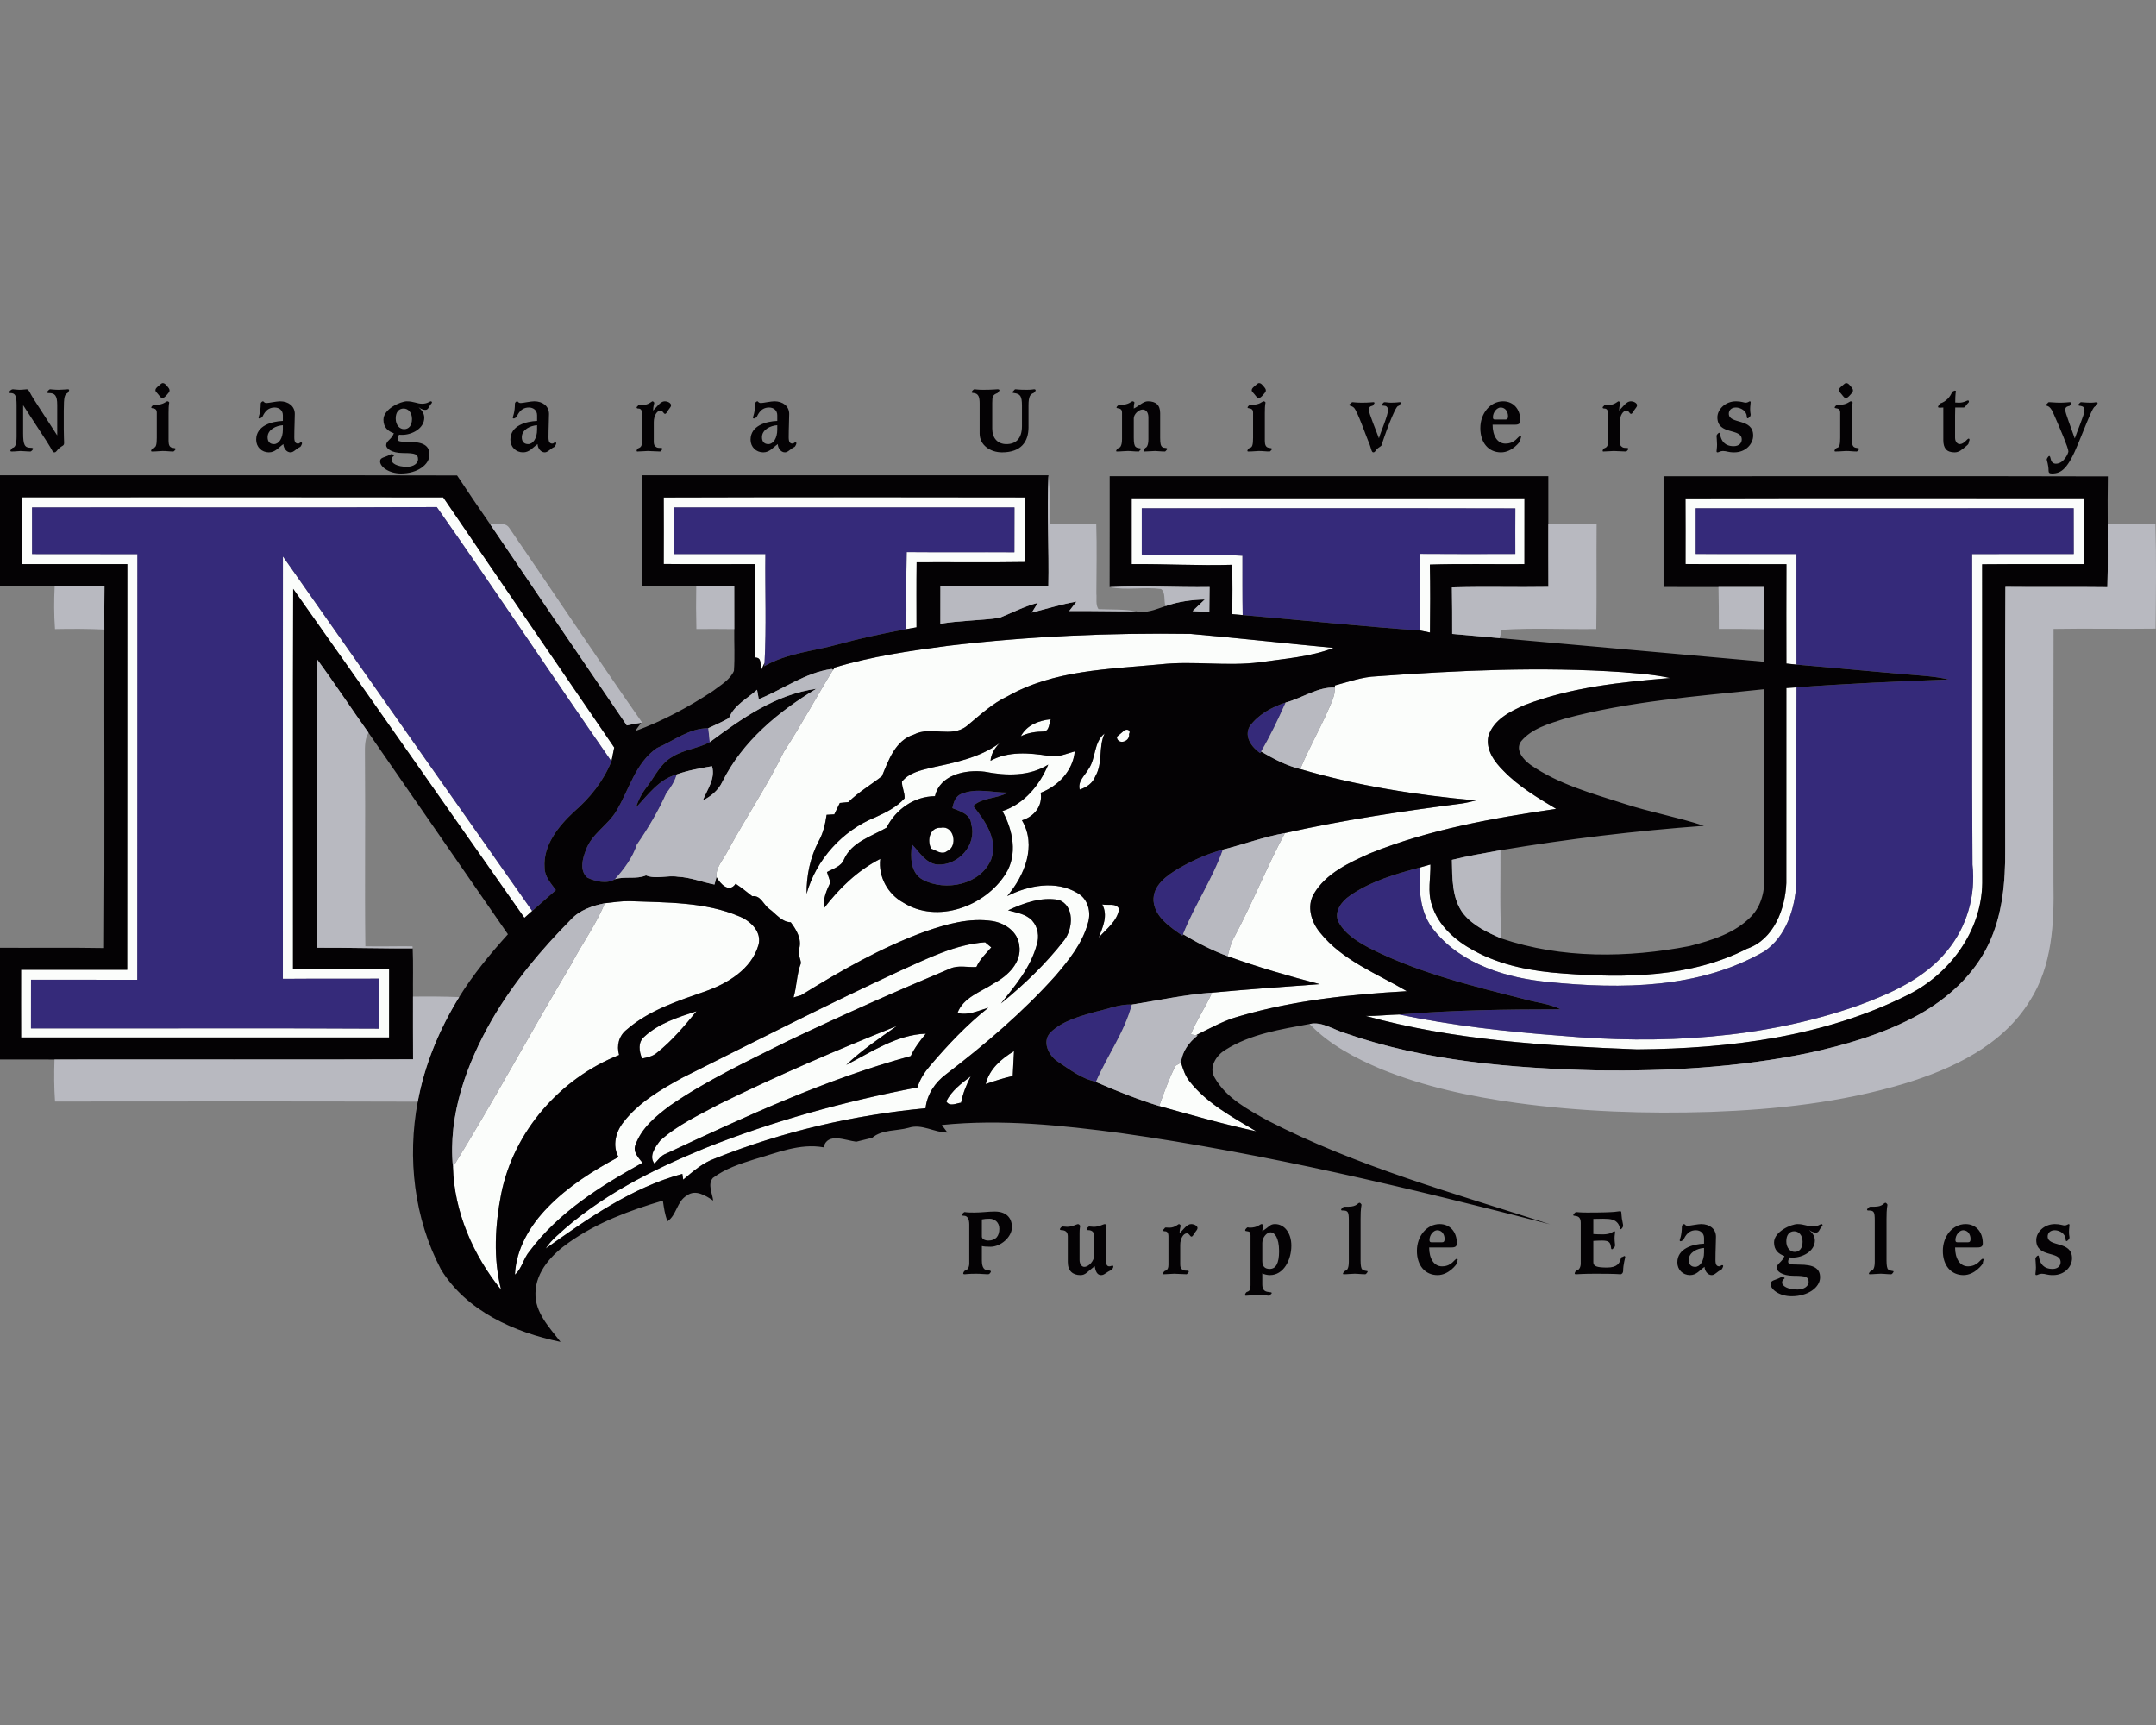 <?xml version="1.0" encoding="UTF-8"?>
<!DOCTYPE svg PUBLIC "-//W3C//DTD SVG 1.1//EN" "http://www.w3.org/Graphics/SVG/1.1/DTD/svg11.dtd">
<!-- Creator: CorelDRAW -->
<svg xmlns="http://www.w3.org/2000/svg" xml:space="preserve" width="2000px" height="1600px" version="1.1" style="shape-rendering:geometricPrecision; text-rendering:geometricPrecision; image-rendering:optimizeQuality; fill-rule:evenodd; clip-rule:evenodd"
viewBox="0 0 2000 1600"
 xmlns:xlink="http://www.w3.org/1999/xlink">
 <rect x="0" y="0" width="2000" height="1600" fill="#808080" stroke="none"/>
 <defs>
  <style type="text/css">
   <![CDATA[
    .fil2 {fill:#040204;fill-rule:nonzero}
    .fil1 {fill:#352A7A;fill-rule:nonzero}
    .fil3 {fill:#B8B9C0;fill-rule:nonzero}
    .fil0 {fill:#FBFDFB;fill-rule:nonzero}
   ]]>
  </style>
 </defs>
 <g id="Capa_x0020_1">
  <g id="Niagara_x0020_Purple_x0020_Eagles.cdr">
   <path class="fil0" d="M20.38 461.3c130.26,-0.1 260.51,-0.13 390.73,0.04 52.9,77.32 105.63,154.75 158.66,232 -0.64,3.2 -1.93,9.62 -2.58,12.81 -54.39,-78.34 -107.12,-157.81 -161.99,-235.81 -125.16,0.71 -250.31,0.07 -375.47,0.34 0,14.4 0,28.81 0.03,43.21 32.55,0.1 65.13,-0.03 97.71,0.1 -0.14,131.59 0.1,263.2 -0.1,394.81 -32.86,-0.1 -65.74,-0.03 -98.59,-0.07 -0.04,15.06 -0.04,30.07 -0.04,45.12 107.53,0.21 215.06,-0.37 322.55,0.27 0.47,-15.45 0.34,-30.91 0.17,-46.37 -29.7,0.17 -59.35,-0.07 -89.05,0.17 -0.03,-130.63 -0.07,-261.22 0.04,-391.82 76.98,109.67 154.13,219.23 231.22,328.83 -1.8,1.6 -5.4,4.79 -7.2,6.39 -71.48,-101.72 -142.62,-203.71 -214.51,-305.15 -0.41,117.48 -0.07,234.96 -0.17,352.44 29.73,0.14 59.45,-0.17 89.18,0.17 -0.03,21.17 -0.03,42.33 -0.03,63.5 -113.78,0.07 -227.56,0.03 -341.34,0 -0.1,-20.9 -0.03,-41.82 -0.03,-62.75 32.82,-0.04 65.63,-0.04 98.45,0 0.17,-125.43 -0.03,-250.83 0.11,-376.26 -32.59,-0.03 -65.16,0 -97.75,0 0,-20.66 0,-41.31 0,-61.97zm857.43 560.23c4.96,-9.85 14.03,-16.68 22.63,-23.17 -3.91,7.78 -7.31,15.8 -8.9,24.39 -4.69,0.61 -10.57,4.01 -13.73,-1.22zm212.68 -32.99c1.29,-0.71 3.8,-2.17 5.06,-2.89 1.93,6.01 3.84,12.33 7.91,17.33 16.21,20.55 39.72,33.12 61.8,46.31 -30.3,-6.49 -60.13,-15.12 -89.96,-23.41 4.55,-12.61 9.07,-25.38 15.19,-37.34zm-176.12 16.95c3.43,-13.96 14.5,-23.41 26.26,-30.51 -0.37,7.68 -0.82,15.36 -1.19,23.04 -8.53,1.93 -16.85,4.62 -25.07,7.47zm-247.16 18.62c53.81,-26.47 108.95,-50.15 164.64,-72.43 -16.07,11.41 -32.62,22.39 -46.85,36.08 23.37,-11.93 46.85,-28.06 73.85,-28.98 -5.36,6.42 -10.46,13.11 -14.03,20.76 -78.68,21.43 -152.98,55.88 -226.64,90.37 -4.85,1.59 -7.71,5.94 -11.04,9.48 -5.57,-7.17 0.78,-15.56 5.27,-21.41 15.97,-14.54 35.94,-23.68 54.8,-33.87zm-69.51 -62.55c13.38,-12.4 31.36,-18.07 48.38,-23.57 -11.15,13.65 -22.63,27.34 -36.53,38.35 -3.87,3.47 -9.03,4.42 -13.92,5.51 -2.79,-6.7 -4.11,-14.99 2.07,-20.29zm238.09 -61.49c25,-11.18 50.21,-24.05 78,-26.09 1.43,1.19 4.31,3.57 5.74,4.76 -4.99,5.77 -10.67,11.11 -13.79,18.17 -8.19,0.55 -16.78,-1.97 -24.5,1.53 -50.75,21.27 -101.07,43.62 -150.74,67.3 -37.1,18.62 -74.94,36.19 -109.16,59.87 -12.84,9.61 -26.26,20.58 -31.79,36.18 -2.83,6.45 2.75,12.09 6.45,16.71 -38.76,21.47 -77.77,45.87 -104.64,81.88 -5.74,6.56 -7.13,16.17 -13.69,21.91 1.12,-24.09 14.06,-45.73 30.58,-62.58 18.82,-19.33 41.82,-33.9 65.5,-46.54 -5.88,-10.6 -2.55,-23.48 4.72,-32.45 14.1,-18.28 34.55,-30.1 54.46,-41.04 67.37,-33.67 134.47,-67.98 202.86,-99.61zm186.68 -61.19c5.1,1.23 12.67,-1.66 15.66,4.12 -1.59,11.41 -11.79,18.55 -18.89,26.67 3.77,-9.86 8.84,-20.49 3.23,-30.79zm-461.46 -1.08c7.67,-0.85 15.39,-2.07 23.13,-1.94 34.18,1.36 69.85,0.51 101.92,14.24 10.3,4.21 20.9,14.33 17.5,26.53 -6.59,22.46 -28.64,35.57 -49.43,42.94 -25.45,8.84 -52.15,17.47 -72.77,35.44 -7.27,5.67 -9.58,14.84 -7.04,23.54 -54.66,21.58 -97.84,70.9 -109.42,128.86 -5.68,29.09 -7.48,60.04 -0.04,88.95 -25.95,-32.14 -43.55,-72.33 -44.67,-113.88 38.25,-61.94 72.77,-126.15 110.07,-188.69 9.85,-18.89 22.73,-36.15 30.75,-55.99zm302.8 -50.59c-4.11,-7.64 -1.36,-20.11 9.07,-19.43 12.17,-2.52 16.01,17.5 5.64,21.71 -4.92,3.77 -9.95,-0.68 -14.71,-2.28zm160.83 -106.85c-5.87,12.61 -1.39,27.42 -8.56,39.65 -2.37,6.46 -8.22,10.26 -14.47,12.37 -2.04,-7.75 4.76,-13.01 8.12,-18.99 7.14,-10.16 4.59,-24.8 14.91,-33.03zm16.96 -1.69c2.24,-3.1 8.08,-2.25 5.74,2.17 1.19,7.17 -10.6,10.6 -11.38,2.65 1.39,-1.22 4.21,-3.64 5.64,-4.82zm-94.62 4.24c5.61,-10.5 16.65,-14.57 27.79,-15.8 -1.83,3.84 -1.02,10.84 -6.62,11.39 -7.31,0.1 -14.54,1.15 -21.17,4.41zm710.12 -44.71c2.38,-0.17 7.07,-0.47 9.44,-0.64 -0.27,60.44 0.04,120.91 -0.13,181.35 -1.22,23.64 -9.31,49.6 -29.76,63.53 -60.24,34.72 -132.6,35.2 -199.84,28.47 -38.79,-3.63 -80.28,-16.1 -105.86,-47.22 -14,-16.31 -15.08,-38.73 -13.42,-59.15 2.35,-0.68 7.03,-2.01 9.38,-2.69 0.27,12.47 -2.89,25.42 1.36,37.58 5.77,19.13 21.91,33.09 38.97,42.3 25.44,13.99 54.39,19.23 83.06,21.23 57.25,4.35 118.09,3.77 170.38,-23 24.8,-8.6 35.33,-36.66 36.39,-60.88 0.06,-60.27 -0.04,-120.57 0.03,-180.88zm-379.96 -10.9c75.89,-5.51 152.13,-9.07 228.13,-3.84 14.68,1.26 29.49,2.21 43.93,5.43 -45.53,3.81 -91.83,8.53 -134.77,25.04 -13.66,5.91 -29.29,13.76 -33.84,29.15 -2.52,12.4 5.84,23.75 14.2,32 14.03,14.51 31.53,24.84 48.72,35.17 -58.51,8.59 -117.42,19.02 -172.52,41.21 -19.57,8.73 -40.94,18.48 -52.25,37.64 -6.76,11.62 -2.42,26.06 5.67,35.78 20.72,26.02 52.79,38.08 80.62,54.49 -52.18,2.95 -104.74,8.42 -155.09,23.14 -14.34,3.83 -27.28,11.17 -40.5,17.7l-4.85 -0.79c5.5,-13.45 13.86,-25.44 19.73,-38.69 33.3,-3.09 66.63,-5.5 99.95,-7.88 -28.8,-7.51 -57.45,-15.8 -85.44,-25.93 1.43,-5.77 2.82,-11.61 5.67,-16.91 17.16,-31.77 30.31,-65.54 47.47,-97.31 54.08,-12.09 108.91,-20.28 163.85,-27.38 4.45,-0.61 8.87,-1.76 13.25,-2.85 -54.94,-5 -109.94,-13.52 -162.9,-29.15 7.54,-18.45 17.56,-35.74 25.58,-53.95 2.96,-6.9 6.83,-13.86 6.49,-21.61l0.07 -2c12.84,-3.3 25.44,-8.02 38.83,-8.46zm-397.56 -28.3c74.54,-8.84 149.72,-12.13 224.77,-11.04 44.27,3.87 88.43,8.83 132.67,13.01 -21.44,8.39 -45.43,9.95 -68.22,13.32 -30.65,3.97 -61.5,-1.47 -92.17,1.9 -48.08,4.55 -98.94,5.2 -142.08,29.69 -14.31,6.69 -25.69,17.6 -37.71,27.49 -14.48,11.45 -33.43,-0.21 -49.06,7.95 -17.29,5.43 -23.48,23.64 -29.69,38.66 -10.3,8.05 -21.78,14.74 -31.19,24.02 -1.97,0.2 -5.91,0.57 -7.88,0.78 -1.7,3.53 -3.4,7.07 -5.1,10.56 -1.8,0.11 -5.37,0.31 -7.13,0.41 -1.26,8.39 -3.06,16.82 -7.27,24.29 -7.95,15.05 -11.49,32.14 -11.32,49.06 8.83,-31.76 33.23,-58.77 63.8,-71.04 9.79,-4.45 19.81,-9.41 27.08,-17.56 0.41,-5.34 -2.58,-10.23 -2.38,-15.53 6.49,-8.22 17.3,-10.46 26.91,-12.84 21.91,-4.72 44.88,-9.21 63.43,-22.7 -4.25,4.59 -7.71,9.79 -8.19,16.21 16.38,-8.97 35.71,-7.41 53.51,-4.59 8.46,2.08 16.58,-2.03 24.63,-4.11 -1.73,17.98 -15.32,32.14 -31.63,38.39 2.04,12.27 -6.05,22.09 -17.36,25.55 13.93,23.61 2.38,51.17 -13.66,70.29 19.78,-10.02 45.09,-14.88 65.06,-2.88 9.89,5.36 13.08,17.83 9.75,28.09 -5.09,18.55 -17.53,33.98 -29.79,48.41 -30.54,34.11 -65.57,63.94 -101.89,91.73 -10.09,7.51 -17.63,18.69 -18.89,31.4 -66.82,6.31 -133,21.7 -195.38,46.61 -11.31,4.04 -20.42,11.99 -29.42,19.63l-0.82 -5.36c-47.05,12.7 -87.45,41.38 -126.68,69.2 2.78,-4.38 6.35,-8.19 10.19,-11.65 39.34,-36.56 87.95,-61.05 137.25,-81.3 63.67,-25.38 130.09,-43.56 197.39,-56.43 2.17,-7.55 6.56,-14.13 11.62,-20.05 16.51,-19.36 34.04,-38.01 54.05,-53.84 -9.34,2.71 -18.62,7.4 -28.57,4.82 5.4,-14.58 22.01,-19.6 34.04,-27.62 12.64,-6.8 25.82,-19.33 23.27,-35.1 -1.39,-12.57 -13.18,-20.62 -24.83,-22.52 -21.44,-3.3 -42.81,2.85 -62.89,9.85 -40.46,14.78 -78.07,36.29 -114.59,58.91 -1.8,0.55 -5.34,1.6 -7.1,2.14 3.12,-10.46 2.89,-21.64 6.86,-31.83 -0.31,-4.52 -3.33,-8.73 -1.6,-13.39 2.52,-9.14 -2.58,-17.56 -7.84,-24.56 -8.57,-0.24 -13.59,-7.85 -19.95,-12.4 -5.4,-3.84 -7.81,-12.84 -15.79,-11.76 -5,-4.04 -10.1,-7.98 -15.4,-11.58 -6.04,9.04 -14.2,0.03 -17.76,-6.15 -0.78,-8.76 5.74,-15.39 9.54,-22.59 17.06,-31.7 37.37,-61.56 53.14,-93.94 16.07,-24.66 30.06,-50.62 45.46,-75.69l1.76 -2.21c34.18,-10.33 69.71,-15.46 105.05,-20.11zm33.9 116.8l0 0c-17.53,-2.21 -41.58,2.65 -46.17,22.69 -19.5,0.21 -36.35,12.27 -44.98,29.25 -13.99,8.12 -32.2,13.22 -39.34,29.22 -2.61,6.83 -10.12,8.66 -15.86,11.93 0.81,2.38 2.41,7.13 3.19,9.51 -3.67,7.54 -7.03,15.42 -6.05,24.09 14.2,-18.52 31.29,-35.13 52.29,-45.83 -2.01,16.34 6.93,32.61 21.2,40.46 31.66,20.04 75.96,3.6 95.02,-26.43 11.48,-17.94 6.86,-40.77 -2.89,-58.37 20.15,-6.56 34.55,-24.09 42.5,-43.11 -17.59,11.07 -39.2,10.5 -58.91,6.59zm21.64 128.56l0 0c7.68,2.17 16.48,3.32 22.26,9.44 5.54,6.05 6.89,14.98 4.31,22.66 -5.64,20.86 -19.94,37.78 -33.16,54.32 21.48,-17.53 41.79,-36.92 58.78,-58.84 8.15,-10.53 9.68,-32.04 -5.34,-37.27 -16.27,-2.92 -32.34,2.92 -46.85,9.69zm628.42 -382.11c123.18,-0.34 246.37,-0.03 369.56,-0.13 0,20.38 0,40.77 0,61.15 -31.46,0.07 -62.92,-0.14 -94.38,0.14 0.17,98.52 0,197.08 0.1,295.63 -0.61,44.65 -30.4,84.87 -69.74,104.13 -77.23,38.6 -165.12,49.5 -250.46,50.18 -84.46,-3.29 -169.9,-8.39 -251.71,-31.05 10.4,0.24 20.69,-1.09 31.09,-1.32 49.16,10.29 99.17,15.9 149.21,19.67 92.78,8.29 188.21,3.09 276.65,-28.07 30.34,-11.17 61.49,-24.97 82.35,-50.68 18.31,-21.98 26.77,-51.44 23.54,-79.84 -0.74,-96.01 -0.06,-192.09 -0.34,-288.13 31.43,-0.17 62.82,0 94.28,-0.07 0,-14.13 0,-28.3 -0.07,-42.43 -116.87,0.03 -233.74,-0.04 -350.61,0.03 -0.06,14.13 -0.06,28.23 0,42.37 31.16,0.1 62.31,-0.04 93.47,0.06 0,34.18 -0.11,68.39 0.03,102.57 -2.34,-0.24 -7.03,-0.71 -9.38,-0.98 -0.06,-30.72 -0.1,-61.43 0.04,-92.18 -31.22,-0.17 -62.41,0.14 -93.6,-0.13 0.03,-20.32 0.1,-40.6 -0.03,-60.92zm-513.75 -0.13c121.45,0 242.91,0 364.36,0 -0.06,20.38 0,40.77 -0.03,61.15 -29.25,0.24 -58.5,-0.51 -87.72,0.41 0.48,20.99 0.34,41.99 0.1,63.02 -2.24,-0.48 -6.69,-1.36 -8.93,-1.84 -0.55,-23.71 -0.34,-47.42 0,-71.14 29.35,0.24 58.74,0.14 88.09,0.07 -0.03,-14.1 -0.07,-28.16 0.03,-42.23 -115.51,-0.27 -231.02,-0.1 -346.53,-0.1 -0.07,14.3 -0.07,28.57 0,42.84 31.12,1.36 62.31,-0.68 93.4,1.19 0.03,18.35 -0.11,36.66 0.2,55 -3.23,-0.27 -6.42,-0.54 -9.62,-0.85 0.04,-15.25 0.35,-30.5 -0.23,-45.76 -31.05,0.95 -62.07,-0.92 -93.12,-0.61 0,-20.38 0,-40.77 0,-61.15zm-434.09 -0.68c111.61,-0.34 223.21,-0.27 334.78,-0.07 -0.03,19.98 -0.2,39.95 0.14,59.93 -33.43,0.54 -66.9,0.07 -100.33,0.24 -0.27,20.11 -0.1,40.22 -0.1,60.34 -3.16,0.54 -6.32,1.12 -9.48,1.66 0.31,-23.82 -0.24,-47.63 0.37,-71.45 33.3,0.31 66.63,-0.03 99.92,0.17 0.07,-13.86 0.07,-27.72 0.07,-41.58 -105.32,-0.04 -210.64,-0.04 -315.95,0 0,14.4 0,28.81 0.03,43.21 28.26,0.04 56.57,0.07 84.87,0 -0.41,33.64 1.05,67.34 -0.79,100.94 -0.74,1.59 -2.24,4.82 -2.95,6.42 -1.6,-4.25 1.12,-11.72 -6.15,-11.31 1.26,-28.88 0.2,-57.79 0.58,-86.67 -28.34,-0.07 -56.67,0.17 -85.01,-0.14 0.11,-20.55 0.07,-41.14 0,-61.69z"/>
   <path class="fil1" d="M29.73 470.68c125.16,-0.27 250.31,0.37 375.47,-0.34 54.87,78 107.6,157.47 161.99,235.81 -7.44,18.41 -20.08,34.21 -35.06,47.05 -14.27,13.39 -28.54,31.02 -26.94,51.75 0.03,8.25 5.94,14.4 10.46,20.65 -7.37,6.39 -14.67,12.84 -21.98,19.33 -77.09,-109.6 -154.24,-219.16 -231.22,-328.83 -0.11,130.6 -0.07,261.19 -0.04,391.82 29.7,-0.24 59.35,0 89.05,-0.17 0.17,15.46 0.3,30.92 -0.17,46.37 -107.49,-0.64 -215.02,-0.06 -322.55,-0.27 0,-15.05 0,-30.06 0.04,-45.12 32.85,0.04 65.73,-0.03 98.59,0.07 0.2,-131.61 -0.04,-263.22 0.1,-394.81 -32.58,-0.13 -65.16,0 -97.71,-0.1 -0.03,-14.4 -0.03,-28.81 -0.03,-43.21zm986.29 467.82c11.28,-2.28 22.21,-7.31 33.94,-6.7 -6.8,25.62 -22.77,47.4 -33.23,71.52 -13.22,-2.55 -24.19,-11.18 -35.2,-18.45 -8.66,-5.5 -15.35,-18.68 -7.03,-27.28 11.25,-10.77 26.94,-14.88 41.52,-19.09zm77.93 -133.32c12.74,-7.23 26.23,-13.45 40.46,-17.09 -9.64,27.35 -26.26,51.58 -36.96,78.48l-0.54 1.33c-11.28,-7.98 -25.45,-17.09 -26.84,-32.11 -0.92,-14.74 12.71,-23.98 23.88,-30.61zm-201.56 -69c13.45,-5.47 28.3,-0.98 42.33,-0.98 -10.13,5.88 -23.04,4.21 -32.01,12.33 11.05,13.76 23.48,31.22 16.65,49.77 -9.92,23.34 -42.13,29.83 -63.29,18.72 -11.76,-6.39 -11.59,-21.27 -10.13,-32.78 6.93,7 12.71,17.46 23.48,18.65 19.23,1.26 37.13,-18.08 31.53,-37.37 -0.55,-9.34 -10.26,-12.1 -17.47,-14.95 1.09,-5.44 2.93,-11.55 8.91,-13.39zm-282.94 -42.36c15.7,-6.76 29.66,-18.31 47.6,-18.42 0.44,4.28 0.92,8.63 1.39,12.95 -11.04,5.98 -24.19,6.86 -34.89,13.72 -10.8,6.05 -15.86,17.87 -23.13,27.28 -4.66,5.88 -8.26,12.51 -10.47,19.67 11.21,-11.75 21.24,-26.22 37.81,-30.71 -1.83,6.53 -5.5,12.2 -9.64,17.47 -7.48,16.64 -16.89,32.54 -27.25,47.56 -4.04,12.23 -11.86,22.73 -20.38,32.14 -7.55,4.69 -18.11,2.14 -25.72,-1.43 -7.48,-6.76 -4.39,-17.67 -1.19,-25.79 5.3,-14.84 20.28,-22.79 28.16,-36.01 11.89,-19.74 17.7,-44.78 37.71,-58.43zm549.77 -20.05c7.98,-11.07 20.69,-17.97 33.43,-22.15 -6.94,15.46 -14.14,30.89 -22.8,45.46l-0.88 1.49c-7.75,-5.5 -15.09,-15.11 -9.75,-24.8zm413.79 -202.31c116.87,-0.07 233.74,0 350.61,-0.03 0.07,14.13 0.07,28.3 0.07,42.43 -31.46,0.07 -62.85,-0.1 -94.28,0.07 0.28,96.04 -0.4,192.12 0.34,288.13 3.23,28.4 -5.23,57.86 -23.54,79.84 -20.86,25.71 -52.01,39.51 -82.35,50.68 -88.44,31.16 -183.87,36.36 -276.65,28.07 -50.04,-3.77 -100.05,-9.38 -149.21,-19.67 49.73,-4.11 99.74,-4.83 149.65,-4.83 -10.67,-5.37 -22.83,-6.18 -34.14,-9.54 -48.58,-12.3 -97.95,-24.36 -142.9,-47.13 -11.14,-5.98 -22.93,-12.94 -29.01,-24.49 -4.45,-9.34 2.99,-19.09 10.5,-24.09 19.47,-13.66 42.74,-20.31 65.43,-26.36 -1.66,20.42 -0.58,42.84 13.42,59.15 25.58,31.12 67.07,43.59 105.86,47.22 67.24,6.73 139.6,6.25 199.84,-28.47 20.45,-13.93 28.54,-39.89 29.76,-63.53 0.17,-60.44 -0.14,-120.91 0.13,-181.35 46.96,-3.5 94.01,-5.54 141.06,-7.31 -13.42,-3.19 -27.25,-3.63 -40.9,-4.92 -33.4,-2.79 -66.76,-6.08 -100.19,-8.87 -0.14,-34.18 -0.03,-68.39 -0.03,-102.57 -31.16,-0.1 -62.31,0.04 -93.47,-0.06 -0.06,-14.14 -0.06,-28.24 0,-42.37zm-513.85 0c115.51,0 231.02,-0.17 346.53,0.1 -0.1,14.07 -0.06,28.13 -0.03,42.23 -29.35,0.07 -58.74,0.17 -88.09,-0.07 -0.34,23.72 -0.55,47.43 0,71.14 -55.01,-3.97 -109.87,-9.61 -164.81,-14.37 -0.31,-18.34 -0.17,-36.65 -0.2,-55 -31.09,-1.87 -62.28,0.17 -93.4,-1.19 -0.07,-14.27 -0.07,-28.54 0,-42.84zm-434.04 -0.78c105.31,-0.04 210.63,-0.04 315.95,0 0,13.86 0,27.72 -0.07,41.58 -33.29,-0.2 -66.62,0.14 -99.92,-0.17 -0.61,23.82 -0.06,47.63 -0.37,71.45 -21.06,3.94 -42.09,8.36 -62.78,14.03 -23.07,6.46 -47.9,8.12 -69,20.42l0.3 -3.16c1.84,-33.6 0.38,-67.3 0.79,-100.94 -28.3,0.07 -56.61,0.04 -84.87,0 -0.03,-14.4 -0.03,-28.81 -0.03,-43.21z"/>
   <path class="fil2" d="M0 440.85c141.33,0.1 282.66,-0.2 424.02,0.17 9.99,15.19 20.32,30.2 30.65,45.22 42.16,62.27 84.39,124.55 126.82,186.65 4.42,-1.02 8.84,-1.9 13.32,-2.48l-5.64 7.75c25.45,-9.31 49.54,-22.29 72.13,-37.17 7.03,-5.44 15.86,-10.3 19.53,-18.69 0.95,-12.91 0.14,-25.85 0.31,-38.76 -0.04,-13.28 -0.04,-26.6 -0.04,-39.89 -11.75,0 -23.51,0 -35.23,0 -16.85,0 -33.7,0 -50.55,-0.03 0.07,-34.25 0,-68.49 0.03,-102.74 125.77,-0.06 251.54,0 377.28,-0.03 -1.6,34.25 0.61,68.52 -0.13,102.8 -33.37,0 -66.76,0 -100.13,0 -0.06,11.62 -0.06,23.28 -0.03,34.9 18.11,-2.96 36.49,-2.96 54.6,-5.41 11.92,-4.72 23.3,-10.8 35.81,-13.99 -1.4,2.27 -4.22,6.79 -5.61,9.07 13.79,-3.54 27.42,-7.75 41.48,-10.23 -1.7,2.18 -5.06,6.56 -6.76,8.73 20.69,-0.17 41.38,0.38 62.07,0.31 9.48,2.14 18.45,-1.94 27.28,-4.86 11.69,-4.14 24.02,-5.84 36.39,-6.11 -3.77,3.6 -7.58,7.16 -11.32,10.76 5.17,0.31 10.33,0.58 15.53,0.85 0.03,-7.71 0.14,-15.45 0.24,-23.17 -30.92,0.48 -61.83,-1.53 -92.72,0.11 0.11,-34.32 0.04,-68.6 0.07,-102.88 135.62,0 271.25,0 406.9,0 -0.03,14.82 -0.03,29.63 0,44.44 0.04,19.4 -0.06,38.8 0.07,58.2 -29.86,0.51 -59.69,-0.44 -89.52,0.47 0.27,14.37 0.27,28.78 0.27,43.15 14.68,1.26 29.36,2.65 44.07,3.91 81.84,7.34 163.72,14.6 245.59,21.94 -0.1,-10.05 -0.1,-20.11 -0.1,-30.16 -0.03,-13.08 0,-26.13 0,-39.18 -14.2,-0.03 -28.37,-0.03 -42.53,-0.03 -16.99,0 -33.98,0.07 -50.96,-0.03 0.03,-34.25 0.06,-68.46 0,-102.67 137.38,0.03 274.77,-0.24 412.16,0.13 -0.27,14.78 -0.2,29.56 -0.13,44.37 -0.14,19.47 0.34,38.94 -0.34,58.37 -31.53,-0.41 -63.06,0.07 -94.58,-0.27 -0.48,81.3 -0.11,162.6 -0.17,243.89 0.2,29.9 -2.48,60.75 -15.67,88.03 -13.52,28.06 -37.5,49.77 -64.38,64.79 -32.24,17.83 -67.98,28.2 -103.82,35.91 -64.01,13.11 -129.61,16.71 -194.84,15.86 -78.95,-2.03 -159.13,-8.46 -234.14,-34.75 -10.64,-3.16 -20.86,-10.84 -32.45,-8.29 -26.74,4.93 -54.73,9.24 -78.14,24.02 -8.66,5.16 -15.9,16.54 -9.61,26.26 10.7,18.58 30.61,29.05 48.71,39.17 83.04,42.84 173.61,67.68 262.08,96.32 -131.35,-33.81 -263.57,-65.54 -398,-84.56 -55.01,-7.24 -110.76,-13.22 -166.2,-7.54 1.32,1.76 3.94,5.29 5.23,7.03 -12.4,0.03 -23.65,-8.5 -36.18,-4.39 -11.01,3.06 -24.57,1.43 -33.64,9.25 -4.96,1.22 -9.88,2.41 -14.78,3.63 -9.92,-1.12 -26.77,-9 -30.33,5.2 -22.12,-3.94 -43.02,5.09 -63.84,11.01 -13.49,4.21 -27.35,8.73 -38.8,17.36 -5.13,5.84 -0.51,14.37 0.27,21.03 -7,-4.59 -16.41,-10.81 -24.46,-4.66 -9.24,5.3 -9.44,18.18 -17.9,23.82 -2.55,-6.12 -3.37,-12.71 -4.32,-19.16 -30.57,9.03 -61.11,20.31 -87.31,38.96 -15.46,10.81 -30.51,26.74 -30.88,46.68 -0.58,18.28 12.94,31.97 23.27,45.43 -42.87,-8.84 -87.28,-28.57 -110.96,-67.27 -24.87,-47.29 -31.36,-103.28 -21.5,-155.57 6.32,-34.45 20.04,-67.26 38.39,-96.99 13.01,-20.96 28.77,-40.02 45.25,-58.27 -43.04,-62.37 -86.36,-124.54 -129.37,-186.95 -16.17,-22.73 -31.46,-46.07 -48.01,-68.49 0.28,89.31 0.04,178.59 0.11,267.91 29.62,-0.1 59.25,0.75 88.91,0.61 0.64,14.88 0.13,29.8 0.3,44.75 0.07,19.36 -0.1,38.76 0.07,58.16 -110.86,0.41 -221.75,0.03 -332.64,0.2 -16.85,-0.03 -33.7,0 -50.55,-0.03l0 -103.62c32.17,0.17 64.35,-0.31 96.52,0.27 0.71,-98.49 0.1,-196.98 0.3,-295.47 -0.06,-13.35 -0.06,-26.7 0.11,-40.09 -15.39,-0.3 -30.82,-0.17 -46.21,-0.17 -16.92,0 -33.8,0 -50.72,0l0 -102.8zm1898.63 -14.74c0,0.88 1.71,5.11 1.71,10.45 0,1.83 0.7,2.63 3.2,2.63 8.8,0 14.8,-4.47 24.38,-27.98 13.16,-32.44 13.86,-33.8 16.36,-34.67 0.23,-0.08 0.39,-0.72 0.7,-1.04 0.31,-0.4 0.86,-1.2 0.86,-1.51 0,-0.56 -0.47,-0.96 -1.33,-0.96 -0.47,0 -1.71,0.48 -4.98,0.48 -5.15,0 -7.64,-0.48 -9.2,-0.48 -0.39,0 -2.41,1.99 -2.41,2.47 0,0.88 1.01,0.8 2.41,1.04 2.34,0.47 3.35,1.59 3.35,4.38 0,3.27 -7.55,21.04 -8.96,25.59l-0.15 0c-3.19,-9.33 -8.8,-23.68 -8.8,-26.31 0,-2.95 2.33,-3.34 3.81,-3.66 0.39,-0.08 0.63,-0.56 0.94,-1.2 0.15,-0.4 1.01,-0.8 1.01,-1.12 0,-0.55 -0.47,-1.19 -1.56,-1.19 -0.7,0 -4.83,0.48 -8.8,0.48 -4.67,0 -8.49,-0.48 -10.2,-0.48 -1.41,0 -1.02,0.72 -1.95,1.35 -0.63,0.48 -0.86,0.72 -0.86,1.44 0,1.19 3.04,-0.64 6.39,6.93 6.7,15.23 14.18,32.76 14.18,35.95 0,1.68 -4.21,11.4 -11.61,11.4 -2.41,0 -3.97,-1.51 -4.44,-3.19 -0.78,-2.79 -0.86,-3.98 -1.87,-3.98 -0.39,0 -2.18,2.39 -2.18,3.18zm-95.94 -17.85c0,7.49 3.12,11.32 10.44,11.32 4.13,0 6.7,-2.31 11.53,-6.46 1.25,-1.03 1.4,-1.35 1.71,-2.87 0.08,-1.03 0.63,-1.59 0.63,-2.31 0,-0.88 -0.47,-1.11 -0.86,-1.11 -1.25,0 -4.13,5.1 -8.26,5.1 -1.79,0 -4.28,-1.92 -4.28,-5.9l0 -20.57c0,-2.47 0.08,-5.02 0.15,-7.49l7.72 0c1.24,0 1.86,-1.27 2.88,-2.63 1.09,-1.51 2.1,-1.83 2.1,-2.87 0,-0.8 -0.47,-1.04 -0.93,-1.04 -1.02,0 -3.35,2.08 -8.34,2.08 -1.17,0 -2.26,-0.08 -3.43,-0.16 0,-8.37 0.63,-9.97 0.63,-10.6 0,-0.16 -0.55,-0.48 -0.94,-0.48 -0.47,0 -2.41,0.88 -2.65,1.43 -1.71,4.63 -6,9.01 -10.83,10.45 -0.46,0.15 -2.18,2.63 -2.18,3.1 0,0.64 0.24,0.88 2.03,0.88 1.01,0 1.87,-0.08 2.88,-0.16l0 30.29zm-95.62 -2.31c0,6.3 -0.71,8.85 -2.65,9.32 -1.8,0.48 -2.65,2.4 -2.65,2.79 0,0.4 0.23,0.72 0.78,0.72 4.9,0 7.4,-0.48 9.81,-0.48 4.05,0 6.47,0.48 10.13,0.48 0.31,0 2.02,-1.67 2.02,-2.15 0,-1.12 -0.23,-0.8 -3.11,-1.36 -2.42,-0.47 -3.43,-2.55 -3.43,-6.37l0 -25.67c0,-8.53 0.62,-9.32 0.62,-9.8 0,-0.56 -1.01,-1.2 -1.71,-1.2 -1.33,0 -3.51,3.19 -10.28,3.19l-1.95 0c-1.09,0 -2.73,1.91 -2.73,2.47 0,0.8 1.33,0.72 2.57,1.04 1.33,0.32 2.58,1.11 2.58,3.9l0 23.12zm-1.25 -43.68c0,0.72 1.09,1.67 2.72,3.67 1.8,2.23 2.42,3.26 3.82,3.26 1.17,0 2.49,-1.19 3.97,-2.87 1.8,-1.99 2.58,-3.02 2.58,-4.06 0,-1.6 -0.71,-2.31 -2.97,-4.94 -1.4,-1.52 -2.1,-2 -3.58,-2 -0.54,0 -1.63,0.8 -3.97,2.87 -2.26,2 -2.57,2.63 -2.57,4.07zm-112.69 24.79c0,16.9 22.59,9.56 22.59,20.56 0,3.27 -2.49,6.22 -7.48,6.22 -8.49,0 -11.45,-5.18 -12.46,-10.2 -0.23,-1.28 -0.16,-2.23 -1.01,-2.23 -0.55,0 -2.42,1.83 -2.42,2.78 0,0.8 0.47,5.19 0.47,8.21 0,2.87 -0.47,5.27 -0.47,6.14 0,0.8 0.39,1.04 0.94,1.04 1.24,0 2.33,-1.28 5.06,-1.28 3.43,0 4.6,1.28 10.36,1.28 10.91,0 17.61,-7.97 17.61,-15.62 0,-16.58 -22.59,-10.05 -22.59,-20.25 0,-3.03 2.18,-5.74 6.54,-5.74 3.27,0 8.34,1.91 9.82,6.46 0.46,1.43 0.15,3.58 1.01,3.58 0.78,0 0.78,-0.23 1.48,-0.87 0.78,-0.72 1.4,-1.04 1.4,-2.79 0,-0.72 -0.47,-1.6 -0.47,-5.02 0,-2.55 0.47,-5.03 0.47,-6.3 0,-0.56 -0.31,-0.8 -0.78,-0.8 -0.62,0 -1.71,1.28 -3.82,1.28 -1.55,0 -4.2,-1.28 -8.95,-1.28 -10.29,0 -17.3,7.81 -17.3,14.83zm-101.47 22.95c0,5.9 -3.42,5.18 -4.05,6.22 -0.39,0.64 -0.93,1.12 -0.93,1.83 0,0.56 0.15,0.72 0.7,0.72 3.11,0 7.48,-0.48 9.66,-0.48 2.96,0 7.63,0.48 11.45,0.48 0.31,0 2.03,-1.75 2.03,-2.39 0,-1.75 -3.2,-0.24 -5.46,-1.59 -1.95,-1.12 -2.49,-2.63 -2.49,-5.19l0 -18.01c0,-6.3 3.19,-10.76 6.08,-10.76 2.41,0 2.96,3.03 4.36,3.03 1.01,0 1.71,-1.51 3.04,-3.51 1.55,-2.31 2.57,-3.03 2.57,-4.46 0,-1.91 -2.81,-3.67 -5.92,-3.67 -3.98,0 -7.4,5.34 -10.75,8.61 0.07,-4.38 1.09,-6.3 1.09,-7.33 0,-0.24 -1.02,-1.28 -1.64,-1.28 -0.78,0 -3.66,3.35 -8.8,3.35 -0.94,0 -2.11,-0.16 -3.51,-0.16 -0.7,0 -0.93,0.64 -1.48,1.28 -0.31,0.39 -0.93,0.71 -0.93,1.11 0,0.64 0.31,1.12 1.56,1.12 2.18,0 3.42,1.27 3.42,4.86l0 26.22zm-86.2 -16.1c3.43,0 4.83,-1.11 4.83,-3.82 0,-11 -6.7,-17.86 -15.97,-17.86 -11.92,0 -21.11,11.16 -21.11,24.87 0,13.55 7.64,22.48 19.17,22.48 10.59,0 17.91,-10.36 17.91,-10.84 0,-1.52 0.78,-3.11 0.78,-3.51 0,-0.48 -0.39,-0.8 -0.78,-0.8 -2.18,0 -4.51,7.02 -13.79,7.02 -7.55,0 -11.91,-7.33 -11.91,-17.54l20.87 0zm-18.69 -4.78c-1.25,0 -1.87,-0.48 -1.87,-2.07 0,-4.94 3.89,-9.09 7.16,-9.09 4.44,0 6.86,3.99 6.86,8.13 0,2.23 -0.78,3.03 -2.34,3.03l-9.81 0zm-107.7 17.22c-2.11,-5.98 -9.27,-22.96 -9.27,-26.15 0,-4.22 3.58,-3.42 3.81,-4.14 0.39,-1.2 1.41,-1.52 1.41,-2.15 0,-0.72 -0.47,-0.88 -1.02,-0.88 -1.17,0 -3.81,0.48 -10.67,0.48 -5.29,0 -7.71,-0.48 -8.72,-0.48 -0.55,0 -1.02,0.56 -1.64,1.19 -0.54,0.56 -1.32,0.64 -1.32,1.12 0,1.52 1.79,0.56 4.28,2.79 3.2,2.87 11.92,27.98 13.63,31.8 2.5,5.5 2.5,9.65 4.37,9.65 1.71,0 2.25,-1.99 3.58,-3.27 1.48,-1.43 3.89,-2.39 4.21,-3.59 1.32,-5.1 12.38,-36.18 15.34,-36.18 0.55,0 1.25,-0.72 1.56,-1.44 0.23,-0.48 0.86,-0.56 0.86,-1.19 0,-0.56 -0.39,-0.88 -1.02,-0.88 -0.7,0 -3.11,0.48 -8.33,0.48 -2.18,0 -4.36,-0.48 -5.69,-0.48 -0.46,0 -1.17,0.4 -1.56,1.04 -0.54,0.87 -1.16,0.47 -1.32,1.67 -0.08,0.64 1.48,0.32 3.74,0.8 1.01,0.16 2.34,1.83 2.34,3.42 0,5.5 -7.09,21.13 -8.42,26.39l-0.15 0zm-116.66 -0.4c0,6.3 -0.7,8.85 -2.65,9.32 -1.79,0.48 -2.65,2.4 -2.65,2.79 0,0.4 0.24,0.72 0.78,0.72 4.91,0 7.4,-0.48 9.82,-0.48 4.05,0 6.46,0.48 10.12,0.48 0.31,0 2.03,-1.67 2.03,-2.15 0,-1.12 -0.24,-0.8 -3.12,-1.36 -2.41,-0.47 -3.43,-2.55 -3.43,-6.37l0 -25.67c0,-8.53 0.63,-9.32 0.63,-9.8 0,-0.56 -1.02,-1.2 -1.72,-1.2 -1.32,0 -3.5,3.19 -10.28,3.19l-1.95 0c-1.09,0 -2.72,1.91 -2.72,2.47 0,0.8 1.32,0.72 2.57,1.04 1.32,0.32 2.57,1.11 2.57,3.9l0 23.12zm-1.25 -43.68c0,0.72 1.09,1.67 2.73,3.67 1.79,2.23 2.41,3.26 3.82,3.26 1.16,0 2.49,-1.19 3.97,-2.87 1.79,-1.99 2.57,-3.02 2.57,-4.06 0,-1.6 -0.7,-2.31 -2.96,-4.94 -1.4,-1.52 -2.1,-2 -3.58,-2 -0.55,0 -1.64,0.8 -3.98,2.87 -2.26,2 -2.57,2.63 -2.57,4.07zm-109.41 25.74c0,-3.82 4.52,-8.13 8.18,-8.13 3.03,0 5.37,2.4 5.37,7.34l0 20c0,6.86 -2.18,7.97 -2.65,8.05 -0.46,0.09 -1.87,2.55 -1.87,2.87 0,0.56 0.16,0.64 0.94,0.64 2.65,0 7.79,-0.48 9.81,-0.48 2.26,0 4.91,0.48 9.12,0.48 0.31,0 0.78,-0.56 1.25,-1.11 0.38,-0.56 0.85,-0.72 0.85,-1.36 0,-1.27 -3.19,-0.56 -4.36,-1.51 -1.64,-1.28 -2.18,-3.03 -2.18,-8.69l0 -22.88c0,-7.65 -4.05,-11 -11.38,-11 -4.36,0 -8.1,4.31 -13.08,6.7 0,-4.23 0.62,-5.02 0.62,-5.5 0,-0.56 -1.01,-1.2 -1.71,-1.2 -1.33,0 -3.51,3.19 -10.29,3.19l-1.94 0c-0.86,0 -2.73,1.91 -2.73,2.47 0,0.8 1.32,0.72 2.57,1.04 1.33,0.32 2.57,1.11 2.57,3.9l0 24.39c0,6.86 -2.18,7.97 -2.65,8.05 -1.56,0.4 -2.8,2.4 -2.8,2.87 0,0.56 0.15,0.64 0.93,0.64 3.59,0 6.78,-0.48 9.9,-0.48 3.11,0 5.76,0.48 9.97,0.48 0.78,0 0.62,-0.48 1.09,-0.96 0.39,-0.47 1.01,-0.55 1.01,-1.51 0,-1.04 -2.57,-0.08 -4.67,-1.75 -1.33,-1.04 -1.87,-3.51 -1.87,-8.45l0 -18.1zm-131.31 -14.26c0,-6.22 0.55,-7.5 4.83,-9.17 0.39,-0.16 1.87,-2.23 1.87,-2.55 0,-0.48 -0.47,-0.96 -1.71,-0.96 -1.79,0 -4.44,0.48 -13.4,0.48 -5.38,0 -7.32,-0.48 -8.02,-0.48 -1.09,0 -2.65,2.08 -2.65,2.55 0,0.8 0.54,0.8 2.1,0.96 4.13,0.56 5.3,3.51 5.3,9.72l0 27.9c0,10.68 9.97,17.38 20.72,17.38 17.92,0 24.62,-10.04 24.62,-23.28l0 -20.4c0,-8.29 1.71,-10.28 4.59,-11.32 0.7,-0.24 2.03,-2.07 2.03,-2.47 0,-0.88 -0.86,-1.04 -1.48,-1.04 -0.7,0 -2.03,0.48 -6.86,0.48 -7.79,0 -9.11,-0.48 -10.36,-0.48 -0.7,0 -1.01,0.56 -1.64,1.28 -0.62,0.56 -1.09,0.87 -1.09,1.59 0,0.48 0.47,0.48 1.56,0.64 5.53,0.8 7.17,2.71 7.17,11.72l0 18.97c0,11.56 -5.69,16.66 -14.41,16.66 -8.34,0 -13.17,-5.74 -13.17,-14.35l0 -23.83zm-199.42 16.66c-10.13,0.39 -24.77,4.3 -24.77,17.37 0,6.86 5.14,11.8 11.76,11.8 6,0 8.96,-4.54 13.48,-7.65 0.08,3.58 2.8,7.65 6.62,7.65 2.96,0 4.99,-3.19 8.72,-4.94 1.1,-0.48 1.95,-3.11 1.95,-3.43 0,-0.64 -0.31,-0.88 -1.01,-0.88 -0.94,0 -1.4,1.12 -2.57,1.12 -2.42,0 -3.58,-1.44 -3.58,-5.9 0,-8.61 0.46,-15.94 0.46,-21.6 0,-7.25 -5.92,-11.72 -13.71,-11.72 -1.56,0 -4.2,0.4 -6.7,0.8 -2.41,0.4 -4.75,0.8 -5.76,0.8 -2.49,0 -2.57,-1.6 -3.35,-1.6 -0.62,0 -2.1,0.88 -2.1,2.31 0,7.89 -2.03,12.36 -2.03,12.68 0,0.56 0.31,0.95 0.94,0.95 0.77,0 1.4,-0.71 2.33,-1.11 0.78,-0.4 2.81,-9.09 11.69,-9.09 4.13,0 7.63,2.55 7.63,7.18l0 5.26zm0 8.13c0,7.97 -3.74,13.39 -8.25,13.39 -3.98,0 -5.93,-2.47 -5.93,-6.38 0,-7.25 8.11,-10.76 14.18,-11.16l0 4.15zm-125.46 11.47c0,5.9 -3.43,5.18 -4.05,6.22 -0.39,0.64 -0.94,1.12 -0.94,1.83 0,0.56 0.16,0.72 0.71,0.72 3.11,0 7.47,-0.48 9.65,-0.48 2.96,0 7.64,0.48 11.46,0.48 0.31,0 2.02,-1.75 2.02,-2.39 0,-1.75 -3.19,-0.24 -5.45,-1.59 -1.95,-1.12 -2.49,-2.63 -2.49,-5.19l0 -18.01c0,-6.3 3.19,-10.76 6.07,-10.76 2.42,0 2.96,3.03 4.36,3.03 1.02,0 1.72,-1.51 3.04,-3.51 1.56,-2.31 2.57,-3.03 2.57,-4.46 0,-1.91 -2.8,-3.67 -5.92,-3.67 -3.97,0 -7.4,5.34 -10.75,8.61 0.08,-4.38 1.09,-6.3 1.09,-7.33 0,-0.24 -1.01,-1.28 -1.63,-1.28 -0.78,0 -3.66,3.35 -8.81,3.35 -0.93,0 -2.1,-0.16 -3.5,-0.16 -0.7,0 -0.94,0.64 -1.48,1.28 -0.31,0.39 -0.94,0.71 -0.94,1.11 0,0.64 0.32,1.12 1.56,1.12 2.18,0 3.43,1.27 3.43,4.86l0 26.22zm-97.34 -19.6c-10.13,0.39 -24.77,4.3 -24.77,17.37 0,6.86 5.14,11.8 11.76,11.8 6,0 8.96,-4.54 13.48,-7.65 0.08,3.58 2.8,7.65 6.62,7.65 2.96,0 4.98,-3.19 8.72,-4.94 1.1,-0.48 1.95,-3.11 1.95,-3.43 0,-0.64 -0.31,-0.88 -1.01,-0.88 -0.94,0 -1.4,1.12 -2.57,1.12 -2.42,0 -3.59,-1.44 -3.59,-5.9 0,-8.61 0.47,-15.94 0.47,-21.6 0,-7.25 -5.92,-11.72 -13.71,-11.72 -1.56,0 -4.21,0.4 -6.7,0.8 -2.41,0.4 -4.75,0.8 -5.76,0.8 -2.5,0 -2.57,-1.6 -3.35,-1.6 -0.63,0 -2.11,0.88 -2.11,2.31 0,7.89 -2.02,12.36 -2.02,12.68 0,0.56 0.31,0.95 0.93,0.95 0.78,0 1.41,-0.71 2.34,-1.11 0.78,-0.4 2.81,-9.09 11.69,-9.09 4.12,0 7.63,2.55 7.63,7.18l0 5.26zm0 8.13c0,7.97 -3.74,13.39 -8.26,13.39 -3.97,0 -5.92,-2.47 -5.92,-6.38 0,-7.25 8.1,-10.76 14.18,-11.16l0 4.15zm-104.66 -11.16c0,-3.67 -2.18,-7.02 -4.99,-9.25l0.16 -0.16c1.09,1.04 3.89,2.23 5.69,2.23 1.79,0 2.64,-0.87 3.81,-3.19 0.94,-1.75 2.49,-3.18 2.49,-3.66 0,-0.56 -0.38,-1.12 -1.09,-1.12 -0.54,0 -1.32,0.56 -2.57,1.12 -1.24,0.56 -2.96,1.11 -5.53,1.11 -4.75,0 -7.79,-2.23 -14.17,-2.23 -5.46,0 -21.66,6.86 -21.66,17.06 0,7.25 4.28,10.68 9.66,12.59 -2.26,5.98 -7.17,6.86 -7.17,11.16 0,2.55 4.36,7.18 15.74,7.18 11.53,0 13.86,1.11 13.86,5.81 0,3.59 -3.89,6.94 -10.36,6.94 -8.96,0 -14.25,-3.19 -14.25,-6.46 0,-2.79 2.33,-3.42 2.33,-4.06 0,-0.72 -2.02,-1.28 -2.25,-1.28 -0.86,0 -2.58,1.36 -5.46,2.31 -3.89,1.36 -5.22,2 -5.22,4.63 0,4.7 7.95,11.08 19.48,11.08 15.11,0 26.33,-8.13 26.33,-17.54 0,-8.29 -5.77,-11.8 -19.17,-11.8 -9.81,0 -10.43,-0.79 -10.43,-2.94 0,-1.12 0.85,-2.87 1.4,-3.75 1.01,0.16 2.02,0.16 3.04,0.16 8.72,0 20.33,-5.74 20.33,-15.94zm-26.49 0.79c0,-6.21 3.12,-9.24 7.33,-9.24 4.2,0 7.78,3.58 7.78,9.72 0,6.22 -3.11,9.41 -7.32,9.41 -4.2,0 -7.79,-3.75 -7.79,-9.89zm-104.66 2.24c-10.13,0.39 -24.77,4.3 -24.77,17.37 0,6.86 5.14,11.8 11.76,11.8 6,0 8.96,-4.54 13.48,-7.65 0.07,3.58 2.8,7.65 6.62,7.65 2.96,0 4.98,-3.19 8.72,-4.94 1.1,-0.48 1.95,-3.11 1.95,-3.43 0,-0.64 -0.31,-0.88 -1.01,-0.88 -0.94,0 -1.4,1.12 -2.57,1.12 -2.42,0 -3.59,-1.44 -3.59,-5.9 0,-8.61 0.47,-15.94 0.47,-21.6 0,-7.25 -5.92,-11.72 -13.71,-11.72 -1.56,0 -4.21,0.4 -6.7,0.8 -2.41,0.4 -4.75,0.8 -5.76,0.8 -2.5,0 -2.57,-1.6 -3.35,-1.6 -0.63,0 -2.1,0.88 -2.1,2.31 0,7.89 -2.03,12.36 -2.03,12.68 0,0.56 0.31,0.95 0.93,0.95 0.78,0 1.41,-0.71 2.34,-1.11 0.78,-0.4 2.81,-9.09 11.69,-9.09 4.12,0 7.63,2.55 7.63,7.18l0 5.26zm0 8.13c0,7.97 -3.74,13.39 -8.26,13.39 -3.97,0 -5.92,-2.47 -5.92,-6.38 0,-7.25 8.1,-10.76 14.18,-11.16l0 4.15zm-116.97 7.41c0,6.3 -0.7,8.85 -2.65,9.32 -1.79,0.48 -2.65,2.4 -2.65,2.79 0,0.4 0.24,0.72 0.78,0.72 4.91,0 7.4,-0.48 9.82,-0.48 4.05,0 6.46,0.48 10.12,0.48 0.32,0 2.03,-1.67 2.03,-2.15 0,-1.12 -0.23,-0.8 -3.12,-1.36 -2.41,-0.47 -3.42,-2.55 -3.42,-6.37l0 -25.67c0,-8.53 0.62,-9.32 0.62,-9.8 0,-0.56 -1.01,-1.2 -1.72,-1.2 -1.32,0 -3.5,3.19 -10.28,3.19l-1.95 0c-1.09,0 -2.72,1.91 -2.72,2.47 0,0.8 1.32,0.72 2.57,1.04 1.32,0.32 2.57,1.11 2.57,3.9l0 23.12zm-1.25 -43.68c0,0.72 1.09,1.67 2.73,3.67 1.79,2.23 2.42,3.26 3.82,3.26 1.17,0 2.49,-1.19 3.97,-2.87 1.79,-1.99 2.57,-3.02 2.57,-4.06 0,-1.6 -0.7,-2.31 -2.96,-4.94 -1.4,-1.52 -2.1,-2 -3.58,-2 -0.55,0 -1.64,0.8 -3.98,2.87 -2.26,2 -2.57,2.63 -2.57,4.07zm-122.73 13.79l0.15 0 21.66 33.24c5.92,9.08 5.37,10.28 7.17,10.28 1.79,0 2.18,-1.83 4.51,-3.91 3.12,-2.71 4.52,-1.99 4.52,-5.02 0,-2.79 -0.31,-5.34 -0.31,-12.75l0 -16.9c0,-13.55 0.94,-15.06 3.43,-16.42 0.39,-0.16 1.56,-2.15 1.56,-2.71 0,-0.48 -0.39,-0.8 -1.25,-0.8 -0.78,0 -5.69,0.48 -8.49,0.48 -3.9,0 -6.86,-0.48 -7.95,-0.48 -0.85,0 -2.72,2.15 -2.72,2.55 0,0.88 0.46,0.96 1.63,0.96 5.38,0 7.71,2.07 7.71,11l0 28.06 -0.15 0 -21.89 -33.8c-3.27,-5.1 -4.28,-8.77 -6.15,-8.77 -1.17,0 -3.82,0.48 -7.02,0.48 -2.1,0 -5.06,-0.48 -5.84,-0.48 -1.87,0 -3.5,2.08 -3.5,2.71 0,0.72 0.46,0.8 1.16,0.8 4.45,0 5.69,2.47 5.69,11.08l0 29.33c0,7.34 -1.48,10.05 -3.58,10.28 -0.47,0.09 -2.18,2.32 -2.18,2.79 0,0.48 0.39,0.72 1.09,0.72 3.81,0 6.46,-0.48 8.33,-0.48 2.18,0 5.92,0.48 9.27,0.48 0.7,0 2.5,-2.07 2.5,-2.55 0,-0.56 -0.71,-0.96 -2.65,-0.96 -5.38,0 -6.7,-3.02 -6.7,-13.39l0 -25.82zm636.98 312.29c29.63,-21.98 61.33,-44.37 98.8,-49.47 -35.23,21.2 -68.56,48.82 -87.14,86.26 -3.71,7.88 -10.54,13.49 -18.15,17.36 4.05,-10.22 11.93,-20.25 8.57,-31.83 -11.05,1.97 -22.22,3.77 -32.76,7.64 -16.57,4.49 -26.6,18.96 -37.81,30.71 2.21,-7.16 5.81,-13.79 10.47,-19.67 7.27,-9.41 12.33,-21.23 23.13,-27.28 10.7,-6.86 23.85,-7.74 34.89,-13.72zm255.04 27.45c19.71,3.91 41.32,4.48 58.91,-6.59 -7.95,19.02 -22.35,36.55 -42.5,43.11 9.75,17.6 14.37,40.43 2.89,58.37 -19.06,30.03 -63.36,46.47 -95.02,26.43 -14.27,-7.85 -23.21,-24.12 -21.2,-40.46 -21,10.7 -38.09,27.31 -52.29,45.83 -0.98,-8.67 2.38,-16.55 6.05,-24.09 -0.78,-2.38 -2.38,-7.13 -3.19,-9.51 5.74,-3.27 13.25,-5.1 15.86,-11.93 7.14,-16 25.35,-21.1 39.34,-29.22 8.63,-16.98 25.48,-29.04 44.98,-29.25 4.59,-20.04 28.64,-24.9 46.17,-22.69zm21.64 128.56c14.51,-6.77 30.58,-12.61 46.85,-9.69 15.02,5.23 13.49,26.74 5.34,37.27 -16.99,21.92 -37.3,41.31 -58.78,58.84 13.22,-16.54 27.52,-33.46 33.16,-54.32 2.58,-7.68 1.23,-16.61 -4.31,-22.66 -5.78,-6.12 -14.58,-7.27 -22.26,-9.44zm-35.99 327.51c0,3.83 -1.79,6.14 -3.66,6.54 -1.09,0.24 -1.95,2.07 -1.95,2.79 0,0.48 0.31,0.72 1.48,0.72 0.86,0 3.51,-0.48 10.52,-0.48 4.44,0 7.71,0.48 10.36,0.48 1.71,0 1.95,-0.32 2.33,-0.88 0.39,-0.64 0.94,-0.88 0.94,-1.52 0,-0.63 -0.31,-1.11 -1.87,-1.11 -4.21,0 -6.47,-2.39 -6.47,-9.41l0 -13.23c2.11,0.48 4.37,0.64 8.03,0.64 9.42,0 19.86,-8.93 19.86,-18.17 0,-8.85 -5.45,-14.51 -15.89,-14.51 -3.27,0 -6.23,0.24 -9.27,0.48 -3.04,0.24 -6.23,0.47 -9.89,0.47 -3.82,0 -5.84,-0.08 -7.09,-0.23 -1.17,-0.08 -1.48,-0.24 -1.79,-0.24 -0.31,0 -2.5,1.75 -2.5,2.55 0,0.95 1.02,0.79 2.5,0.95 2.33,0.24 4.36,2.39 4.36,8.05l0 36.11zm11.68 -40.81c2.19,-0.48 4.37,-0.64 7.17,-0.64 4.91,0 9.04,3.51 9.04,9.25 0,6.69 -3.2,11 -10.21,11 -2.88,0 -6,-1.28 -6,-3.67l0 -15.94zm79.73 39.62c0,8.37 4.83,12.03 11.69,12.03 4.83,0 6.07,-2.87 13.24,-8.29 0.7,4.23 2.03,8.29 5.92,8.29 3.12,0 3.97,-2.15 9.27,-4.62 0.78,-0.4 1.48,-1.12 1.56,-1.67 0.08,-0.56 0.54,-0.48 0.54,-1.6 0,-0.56 -0.31,-0.88 -0.7,-0.88 -0.78,0 -2.02,0.64 -3.04,0.64 -1.47,0 -3.11,-0.87 -3.11,-5.26l0 -25.82c0,-4.47 0.62,-6.06 0.62,-6.54 0,-0.32 -0.62,-1.59 -1.79,-1.59 -1.09,0 -5.22,2.55 -10.13,2.55 -1.24,0 -2.88,-0.32 -4.28,-0.32 -0.7,0 -2.34,1.83 -2.34,2.47 0,1.11 1.33,0.87 2.73,1.03 2.57,0.4 4.28,1.84 4.28,5.66l0 17.78c0,4.94 -4.98,10.52 -9.19,10.52 -2.34,0 -4.36,-2.55 -4.36,-6.38l0 -25.18c0,-4.47 0.62,-6.06 0.62,-6.54 -0.31,-0.32 -0.93,-1.59 -2.1,-1.59 -1.09,0 -5.22,2.55 -10.13,2.55 -1.24,0 -2.88,-0.32 -4.28,-0.32 -0.7,0 -2.34,1.83 -2.34,2.47 0,1.11 1.32,0.87 2.73,1.03 2.57,0.4 4.59,1.84 4.59,5.66l0 23.92zm93.36 2.47c0,5.9 -3.42,5.18 -4.05,6.21 -0.39,0.64 -0.93,1.12 -0.93,1.84 0,0.56 0.15,0.72 0.7,0.72 3.12,0 7.48,-0.48 9.66,-0.48 2.96,0 7.63,0.48 11.45,0.48 0.31,0 2.03,-1.76 2.03,-2.4 0,-1.75 -3.2,-0.24 -5.46,-1.59 -1.94,-1.12 -2.49,-2.63 -2.49,-5.18l0 -18.01c0,-6.3 3.19,-10.77 6.08,-10.77 2.41,0 2.96,3.03 4.36,3.03 1.01,0 1.71,-1.51 3.04,-3.5 1.55,-2.32 2.57,-3.03 2.57,-4.47 0,-1.91 -2.81,-3.66 -5.92,-3.66 -3.98,0 -7.4,5.34 -10.75,8.6 0.07,-4.38 1.09,-6.29 1.09,-7.33 0,-0.24 -1.02,-1.27 -1.64,-1.27 -0.78,0 -3.66,3.34 -8.8,3.34 -0.94,0 -2.1,-0.16 -3.51,-0.16 -0.7,0 -0.93,0.64 -1.48,1.28 -0.31,0.4 -0.93,0.72 -0.93,1.11 0,0.64 0.31,1.12 1.56,1.12 2.18,0 3.42,1.28 3.42,4.86l0 26.23zm87.06 -20.25c0,-5.26 4.2,-9.88 7.71,-9.88 3.5,0 7.86,4.62 7.86,17.53 0,11.48 -3.11,16.42 -8.72,16.42 -4.36,0 -6.85,-2.23 -6.85,-7.33l0 -16.74zm0 28.14c1.47,1.03 4.9,1.67 7.08,1.67 12.7,0 19.87,-14.03 19.87,-27.34 0,-11.87 -6.55,-20 -15.11,-20 -4.83,0 -5.07,2.39 -11.84,6.53 0,-1.75 0.77,-3.35 0.77,-4.94 0,-0.8 -0.46,-1.59 -1.48,-1.59 -1.48,0 -3.43,3.34 -10.98,3.34 -0.78,0 -1.32,-0.32 -1.87,-0.32 -0.54,0 -2.34,1.84 -2.34,2.63 0,1.04 0.7,0.72 2.81,1.2 1.48,0.32 2.18,0.8 2.18,3.83l0 46.23c0,3.98 -0.78,5.26 -3.43,6.06 -0.7,0.23 -1.71,1.99 -1.71,2.71 0,0.55 0.31,0.79 0.85,0.79 0.78,0 4.91,-0.48 11.69,-0.48 7.63,0 9.04,0.48 9.66,0.48 0.62,0 1.17,-0.4 1.4,-0.95 0.47,-0.88 1.17,-0.72 1.17,-1.52 0,-0.64 -0.39,-0.72 -3.19,-1.03 -3.74,-0.4 -5.53,-2.4 -5.53,-7.02l0 -10.28zm80.27 -10.68c0,6.85 -2.18,7.97 -2.65,8.05 -1.56,0.4 -2.81,2.39 -2.81,2.87 0,0.56 0.16,0.64 0.94,0.64 3.58,0 6.78,-0.48 9.89,-0.48 3.12,0 5.77,0.48 9.97,0.48 0.63,0 2.11,-1.92 2.11,-2.48 0,-1.03 -2.57,-0.08 -4.99,-1.99 -1.01,-0.8 -1.56,-3.59 -1.56,-8.21l0 -38.74c0,-10.6 0.86,-11.87 0.86,-13.07 0,-0.4 -1.25,-1.83 -1.71,-1.83 -1.95,0 -2.34,3.66 -10.52,3.66l-3.51 0c-1.63,0 -3.19,2.24 -3.19,2.79 0,0.4 0.39,0.72 1.01,0.72 5.3,0 6.16,0.88 6.16,9.25l0 38.34zm95.38 -13.31c3.43,0 4.83,-1.12 4.83,-3.83 0,-11 -6.69,-17.85 -15.97,-17.85 -11.92,0 -21.11,11.16 -21.11,24.86 0,13.56 7.64,22.48 19.17,22.48 10.59,0 17.91,-10.36 17.91,-10.84 0,-1.51 0.78,-3.11 0.78,-3.5 0,-0.48 -0.39,-0.8 -0.78,-0.8 -2.18,0 -4.51,7.01 -13.78,7.01 -7.56,0 -11.92,-7.33 -11.92,-17.53l20.87 0zm-18.69 -4.79c-1.25,0 -1.87,-0.48 -1.87,-2.07 0,-4.94 3.89,-9.09 7.17,-9.09 4.44,0 6.85,3.99 6.85,8.13 0,2.24 -0.78,3.03 -2.34,3.03l-9.81 0zm138.43 19.61c0,3.83 -1.8,6.14 -3.67,6.54 -1.09,0.24 -1.94,2.07 -1.94,2.79 0,0.48 0.31,0.72 1.48,0.72 0.85,0 6.85,-0.48 17.91,-0.48 19.48,0 22.05,0.48 23.06,0.48 1.56,0 2.49,-1.6 2.49,-3.03 0,-6.06 1.95,-12.2 1.95,-12.84 0,-0.71 -0.39,-1.03 -0.7,-1.03 -0.78,0 -1.17,0.79 -1.87,0.79 -0.47,0 -1.25,0.48 -1.32,0.88 -1.17,4.86 -3.35,9.01 -12.93,9.01 -9.59,0 -12.78,-1.2 -12.78,-5.02l0 -19.69c2.65,-0.16 5.22,-0.32 8.02,-0.32 6,0 7.72,1.43 8.26,5.58 0.31,2.15 0.24,2.47 1.09,2.47 0.86,0 0.94,-0.88 1.79,-1.59 0.32,-0.32 1.02,-0.56 1.02,-2.32 0,-0.95 -0.47,-2.79 -0.47,-6.61 0,-2.47 0.47,-4.07 0.47,-5.1 0,-0.96 -0.39,-1.12 -0.78,-1.12 -0.86,0 -2.65,2.95 -10.6,2.95 -4.2,0 -6.07,-0.16 -8.8,-0.32l0 -14.03c2.81,-0.08 5.45,-0.16 9.11,-0.16 7.48,0 10.83,0.88 13.48,4.07 1.95,2.31 1.95,5.66 2.81,5.66 0.93,0 2.25,-2.47 2.25,-2.87 0,-2.15 -0.85,-4.62 -1.16,-7.1 -0.71,-5.58 -0.08,-6.77 -1.64,-6.77 -1.09,0 -1.48,0.32 -5.22,0.64 -3.74,0.32 -10.83,0.63 -25.16,0.63 -3.51,0 -5.84,-0.08 -7.48,-0.23 -1.56,-0.08 -2.41,-0.24 -3.04,-0.24 -0.47,0 -2.57,1.99 -2.57,2.87 0,0.39 0.47,0.55 1.25,0.63 3.43,0.32 5.69,1.44 5.69,6.54l0 37.62zm114.39 -18.33c-10.13,0.4 -24.77,4.3 -24.77,17.38 0,6.85 5.14,11.79 11.76,11.79 6,0 8.96,-4.54 13.48,-7.65 0.07,3.59 2.8,7.65 6.62,7.65 2.96,0 4.98,-3.19 8.72,-4.94 1.09,-0.48 1.95,-3.11 1.95,-3.43 0,-0.63 -0.31,-0.87 -1.01,-0.87 -0.94,0 -1.4,1.11 -2.57,1.11 -2.42,0 -3.59,-1.43 -3.59,-5.9 0,-8.61 0.47,-15.94 0.47,-21.6 0,-7.25 -5.92,-11.71 -13.71,-11.71 -1.56,0 -4.21,0.39 -6.7,0.79 -2.41,0.4 -4.75,0.8 -5.76,0.8 -2.5,0 -2.57,-1.59 -3.35,-1.59 -0.63,0 -2.11,0.87 -2.11,2.31 0,7.89 -2.02,12.35 -2.02,12.67 0,0.56 0.31,0.96 0.93,0.96 0.78,0 1.4,-0.72 2.34,-1.12 0.78,-0.4 2.8,-9.09 11.68,-9.09 4.13,0 7.64,2.56 7.64,7.18l0 5.26zm0 8.13c0,7.97 -3.74,13.39 -8.26,13.39 -3.97,0 -5.92,-2.47 -5.92,-6.38 0,-7.25 8.1,-10.76 14.18,-11.16l0 4.15zm102.79 -11.16c0,-3.67 -2.19,-7.01 -4.99,-9.25l0.16 -0.16c1.09,1.04 3.89,2.24 5.68,2.24 1.79,0 2.65,-0.88 3.82,-3.19 0.93,-1.76 2.49,-3.19 2.49,-3.67 0,-0.56 -0.39,-1.11 -1.09,-1.11 -0.54,0 -1.32,0.55 -2.57,1.11 -1.24,0.56 -2.96,1.12 -5.53,1.12 -4.75,0 -7.79,-2.23 -14.18,-2.23 -5.45,0 -21.65,6.85 -21.65,17.05 0,7.26 4.28,10.68 9.65,12.6 -2.25,5.97 -7.16,6.85 -7.16,11.16 0,2.55 4.36,7.17 15.73,7.17 11.53,0 13.87,1.12 13.87,5.82 0,3.58 -3.89,6.93 -10.36,6.93 -8.96,0 -14.26,-3.18 -14.26,-6.45 0,-2.79 2.34,-3.43 2.34,-4.07 0,-0.72 -2.02,-1.27 -2.26,-1.27 -0.85,0 -2.57,1.35 -5.45,2.31 -3.9,1.35 -5.22,1.99 -5.22,4.62 0,4.7 7.95,11.08 19.48,11.08 15.11,0 26.33,-8.13 26.33,-17.54 0,-8.29 -5.77,-11.79 -19.17,-11.79 -9.81,0 -10.44,-0.8 -10.44,-2.95 0,-1.12 0.86,-2.87 1.41,-3.75 1.01,0.16 2.02,0.16 3.03,0.16 8.73,0 20.34,-5.74 20.34,-15.94zm-26.49 0.8c0,-6.22 3.12,-9.25 7.32,-9.25 4.21,0 7.79,3.59 7.79,9.72 0,6.22 -3.11,9.41 -7.32,9.41 -4.21,0 -7.79,-3.75 -7.79,-9.88zm82.06 19.05c0,6.85 -2.18,7.97 -2.64,8.05 -1.56,0.4 -2.81,2.39 -2.81,2.87 0,0.56 0.16,0.64 0.94,0.64 3.58,0 6.77,-0.48 9.89,-0.48 3.11,0 5.76,0.48 9.97,0.48 0.62,0 2.1,-1.92 2.1,-2.48 0,-1.03 -2.57,-0.08 -4.98,-1.99 -1.01,-0.8 -1.56,-3.59 -1.56,-8.21l0 -38.74c0,-10.6 0.86,-11.87 0.86,-13.07 0,-0.4 -1.25,-1.83 -1.72,-1.83 -1.94,0 -2.33,3.66 -10.51,3.66l-3.51 0c-1.64,0 -3.19,2.24 -3.19,2.79 0,0.4 0.39,0.72 1.01,0.72 5.3,0 6.15,0.88 6.15,9.25l0 38.34zm95.39 -13.31c3.43,0 4.83,-1.12 4.83,-3.83 0,-11 -6.7,-17.85 -15.97,-17.85 -11.92,0 -21.11,11.16 -21.11,24.86 0,13.56 7.63,22.48 19.16,22.48 10.6,0 17.92,-10.36 17.92,-10.84 0,-1.51 0.78,-3.11 0.78,-3.5 0,-0.48 -0.39,-0.8 -0.78,-0.8 -2.18,0 -4.52,7.01 -13.79,7.01 -7.55,0 -11.92,-7.33 -11.92,-17.53l20.88 0zm-18.7 -4.79c-1.24,0 -1.86,-0.48 -1.86,-2.07 0,-4.94 3.89,-9.09 7.16,-9.09 4.44,0 6.86,3.99 6.86,8.13 0,2.24 -0.78,3.03 -2.34,3.03l-9.82 0zm73.11 -2.07c0,16.9 22.59,9.57 22.59,20.57 0,3.26 -2.49,6.21 -7.48,6.21 -8.49,0 -11.45,-5.18 -12.46,-10.2 -0.23,-1.27 -0.16,-2.23 -1.01,-2.23 -0.55,0 -2.42,1.83 -2.42,2.79 0,0.8 0.47,5.18 0.47,8.21 0,2.87 -0.47,5.26 -0.47,6.14 0,0.79 0.39,1.03 0.94,1.03 1.24,0 2.33,-1.27 5.06,-1.27 3.43,0 4.6,1.27 10.36,1.27 10.91,0 17.61,-7.97 17.61,-15.62 0,-16.58 -22.59,-10.04 -22.59,-20.25 0,-3.03 2.18,-5.74 6.54,-5.74 3.27,0 8.33,1.92 9.81,6.46 0.47,1.43 0.16,3.59 1.02,3.59 0.78,0 0.78,-0.24 1.48,-0.88 0.78,-0.72 1.4,-1.04 1.4,-2.79 0,-0.72 -0.47,-1.59 -0.47,-5.02 0,-2.55 0.47,-5.02 0.47,-6.3 0,-0.56 -0.31,-0.79 -0.78,-0.79 -0.62,0 -1.71,1.27 -3.82,1.27 -1.55,0 -4.2,-1.27 -8.95,-1.27 -10.29,0 -17.3,7.81 -17.3,14.82zm-996.51 -414.01l0 0c-5.98,1.84 -7.82,7.95 -8.91,13.39 7.21,2.85 16.92,5.61 17.47,14.95 5.6,19.29 -12.3,38.63 -31.53,37.37 -10.77,-1.19 -16.55,-11.65 -23.48,-18.65 -1.46,11.51 -1.63,26.39 10.13,32.78 21.16,11.11 53.37,4.62 63.29,-18.72 6.83,-18.55 -5.6,-36.01 -16.65,-49.77 8.97,-8.12 21.88,-6.45 32.01,-12.33 -14.03,0 -28.88,-4.49 -42.33,0.98zm-28.58 51.03l0 0c4.76,1.6 9.79,6.05 14.71,2.28 10.37,-4.21 6.53,-24.23 -5.64,-21.71 -10.43,-0.68 -13.18,11.79 -9.07,19.43zm-843.43 -325.91l0 0c0,20.66 0,41.31 0,61.97 32.59,0 65.16,-0.03 97.75,0 -0.14,125.43 0.06,250.83 -0.11,376.26 -32.82,-0.04 -65.63,-0.04 -98.45,0 0,20.93 -0.07,41.85 0.03,62.75 113.78,0.03 227.56,0.07 341.34,0 0,-21.17 0,-42.33 0.03,-63.5 -29.73,-0.34 -59.45,-0.03 -89.18,-0.17 0.1,-117.48 -0.24,-234.96 0.17,-352.44 71.89,101.44 143.03,203.43 214.51,305.15 1.8,-1.6 5.4,-4.79 7.2,-6.39 7.31,-6.49 14.61,-12.94 21.98,-19.33 -4.52,-6.25 -10.43,-12.4 -10.46,-20.65 -1.6,-20.73 12.67,-38.36 26.94,-51.75 14.98,-12.84 27.62,-28.64 35.06,-47.05 0.65,-3.19 1.94,-9.61 2.58,-12.81 -53.03,-77.25 -105.76,-154.68 -158.66,-232 -130.22,-0.17 -260.47,-0.14 -390.73,-0.04zm595.32 0.14l0 0c0.07,20.55 0.11,41.14 0,61.69 28.34,0.31 56.67,0.07 85.01,0.14 -0.38,28.88 0.68,57.79 -0.58,86.67 7.27,-0.41 4.55,7.06 6.15,11.31 0.71,-1.6 2.21,-4.83 2.95,-6.42l-0.3 3.16c21.1,-12.3 45.93,-13.96 69,-20.42 20.69,-5.67 41.72,-10.09 62.78,-14.03 3.16,-0.54 6.32,-1.12 9.48,-1.66 0,-20.12 -0.17,-40.23 0.1,-60.34 33.43,-0.17 66.9,0.3 100.33,-0.24 -0.34,-19.98 -0.17,-39.95 -0.14,-59.93 -111.57,-0.2 -223.17,-0.27 -334.78,0.07zm434.09 0.68l0 0c0,20.38 0,40.77 0,61.15 31.05,-0.31 62.07,1.56 93.12,0.61 0.58,15.26 0.27,30.51 0.23,45.76 3.2,0.31 6.39,0.58 9.62,0.85 54.94,4.76 109.8,10.4 164.81,14.37 2.24,0.48 6.69,1.36 8.93,1.84 0.24,-21.03 0.38,-42.03 -0.1,-63.02 29.22,-0.92 58.47,-0.17 87.72,-0.41 0.03,-20.38 -0.03,-40.77 0.03,-61.15 -121.45,0 -242.91,0 -364.36,0zm513.75 0.13l0 0c0.13,20.32 0.06,40.6 0.03,60.92 31.19,0.27 62.38,-0.04 93.6,0.13 -0.14,30.75 -0.1,61.46 -0.04,92.18 2.35,0.27 7.04,0.74 9.38,0.98 33.43,2.79 66.79,6.08 100.19,8.87 13.65,1.29 27.48,1.73 40.9,4.92 -47.05,1.77 -94.1,3.81 -141.06,7.31 -2.37,0.17 -7.06,0.47 -9.44,0.64 -0.07,60.31 0.03,120.61 -0.03,180.88 -1.06,24.22 -11.59,52.28 -36.39,60.88 -52.29,26.77 -113.13,27.35 -170.38,23 -28.67,-2 -57.62,-7.24 -83.06,-21.23 -17.06,-9.21 -33.2,-23.17 -38.97,-42.3 -4.25,-12.16 -1.09,-25.11 -1.36,-37.58 -2.35,0.68 -7.03,2.01 -9.38,2.69 -22.69,6.05 -45.96,12.7 -65.43,26.36 -7.51,5 -14.95,14.75 -10.5,24.09 6.08,11.55 17.87,18.51 29.01,24.49 44.95,22.77 94.32,34.83 142.9,47.13 11.31,3.36 23.47,4.17 34.14,9.54 -49.91,0 -99.92,0.72 -149.65,4.83 -10.4,0.23 -20.69,1.56 -31.09,1.32 81.81,22.66 167.25,27.76 251.71,31.05 85.34,-0.68 173.23,-11.58 250.46,-50.18 39.34,-19.26 69.13,-59.48 69.74,-104.13 -0.1,-98.55 0.07,-197.11 -0.1,-295.63 31.46,-0.28 62.92,-0.07 94.38,-0.14 0,-20.38 0,-40.77 0,-61.15 -123.19,0.1 -246.38,-0.21 -369.56,0.13zm-683.96 136.75l0 0c-35.34,4.65 -70.87,9.78 -105.05,20.11l-1.76 2.21 -1.19 -0.82c-24.77,3.37 -45.16,18.99 -67.71,28 -0.38,-2.18 -1.19,-6.53 -1.57,-8.73 -9.07,8.28 -21.4,14.23 -26.05,26.26 -6.25,3.43 -12.68,6.52 -19.2,9.37 -17.94,0.11 -31.9,11.66 -47.6,18.42 -20.01,13.65 -25.82,38.69 -37.71,58.43 -7.88,13.22 -22.86,21.17 -28.16,36.01 -3.2,8.12 -6.29,19.03 1.19,25.79 7.61,3.57 18.17,6.12 25.72,1.43 9.37,-2.92 19.7,0.4 28.77,-3.5 9.48,3.8 19.74,-0.38 29.59,1.22 11.69,0.58 22.59,5.03 33.94,7.24 0.48,-1.74 1.4,-5.17 1.84,-6.9 3.56,6.18 11.72,15.19 17.76,6.15 5.3,3.6 10.4,7.54 15.4,11.58 7.98,-1.08 10.39,7.92 15.79,11.76 6.36,4.55 11.38,12.16 19.95,12.4 5.26,7 10.36,15.42 7.84,24.56 -1.73,4.66 1.29,8.87 1.6,13.39 -3.97,10.19 -3.74,21.37 -6.86,31.83 1.76,-0.54 5.3,-1.59 7.1,-2.14 36.52,-22.62 74.13,-44.13 114.59,-58.91 20.08,-7 41.45,-13.15 62.89,-9.85 11.65,1.9 23.44,9.95 24.83,22.52 2.55,15.77 -10.63,28.3 -23.27,35.1 -12.03,8.02 -28.64,13.04 -34.04,27.62 9.95,2.58 19.23,-2.11 28.57,-4.82 -20.01,15.83 -37.54,34.48 -54.05,53.84 -5.06,5.92 -9.45,12.5 -11.62,20.05 -67.3,12.87 -133.72,31.05 -197.39,56.43 -49.3,20.25 -97.91,44.74 -137.25,81.3 -3.84,3.46 -7.41,7.27 -10.19,11.65 39.23,-27.82 79.63,-56.5 126.68,-69.2l0.82 5.36c9,-7.64 18.11,-15.59 29.42,-19.63 62.38,-24.91 128.56,-40.3 195.38,-46.61 1.26,-12.71 8.8,-23.89 18.89,-31.4 36.32,-27.79 71.35,-57.62 101.89,-91.73 12.26,-14.43 24.7,-29.86 29.79,-48.41 3.33,-10.26 0.14,-22.73 -9.75,-28.09 -19.97,-12 -45.28,-7.14 -65.06,2.88 16.04,-19.12 27.59,-46.68 13.66,-70.29 11.31,-3.46 19.4,-13.28 17.36,-25.55 16.31,-6.25 29.9,-20.41 31.63,-38.39 -8.05,2.08 -16.17,6.19 -24.63,4.11 -17.8,-2.82 -37.13,-4.38 -53.51,4.59 0.48,-6.42 3.94,-11.62 8.19,-16.21 -18.55,13.49 -41.52,17.98 -63.43,22.7 -9.61,2.38 -20.42,4.62 -26.91,12.84 -0.2,5.3 2.79,10.19 2.38,15.53 -7.27,8.15 -17.29,13.11 -27.08,17.56 -30.57,12.27 -54.97,39.28 -63.8,71.04 -0.17,-16.92 3.37,-34.01 11.32,-49.06 4.21,-7.47 6.01,-15.9 7.27,-24.29 1.76,-0.1 5.33,-0.3 7.13,-0.41 1.7,-3.49 3.4,-7.03 5.1,-10.56 1.97,-0.21 5.91,-0.58 7.88,-0.78 9.41,-9.28 20.89,-15.97 31.19,-24.02 6.21,-15.02 12.4,-33.23 29.69,-38.66 15.63,-8.16 34.58,3.5 49.06,-7.95 12.02,-9.89 23.4,-20.8 37.71,-27.49 43.14,-24.49 94,-25.14 142.08,-29.69 30.67,-3.37 61.52,2.07 92.17,-1.9 22.79,-3.37 46.78,-4.93 68.22,-13.32 -44.24,-4.18 -88.4,-9.14 -132.67,-13.01 -75.05,-1.09 -150.23,2.2 -224.77,11.04zm397.56 28.3l0 0c-13.39,0.44 -25.99,5.16 -38.83,8.46l-0.07 2c-15.56,-0.88 -30.34,9.82 -45.59,13.86 -12.74,4.18 -25.45,11.08 -33.43,22.15 -5.34,9.69 2,19.3 9.75,24.8l0.88 -1.49c11.45,6.73 23.34,13.05 36.32,16.24 52.96,15.63 107.96,24.15 162.9,29.15 -4.38,1.09 -8.8,2.24 -13.25,2.85 -54.94,7.1 -109.77,15.29 -163.85,27.38 -19.61,3.54 -38.33,10.47 -57.56,15.39 -14.23,3.64 -27.72,9.86 -40.46,17.09 -11.17,6.63 -24.8,15.87 -23.88,30.61 1.39,15.02 15.56,24.13 26.84,32.11l0.54 -1.33c13.18,7.92 26.94,14.95 41.38,20.35 27.99,10.13 56.64,18.42 85.44,25.93 -33.32,2.38 -66.65,4.79 -99.95,7.88 -25.03,1.76 -49.73,7.17 -74.36,11.07 -11.73,-0.61 -22.66,4.42 -33.94,6.7 -14.58,4.21 -30.27,8.32 -41.52,19.09 -8.32,8.6 -1.63,21.78 7.03,27.28 11.01,7.27 21.98,15.9 35.2,18.45l-0.14 0.24c19.23,8.35 38.67,16.13 58.71,22.32 29.83,8.29 59.66,16.92 89.96,23.41 -22.08,-13.19 -45.59,-25.76 -61.8,-46.31 -4.07,-5 -5.98,-11.32 -7.91,-17.33 1.09,-10.5 7.34,-18.82 15.39,-25.21l-1.5 -0.23c13.22,-6.53 26.16,-13.87 40.5,-17.7 50.35,-14.72 102.91,-20.19 155.09,-23.14 -27.83,-16.41 -59.9,-28.47 -80.62,-54.49 -8.09,-9.72 -12.43,-24.16 -5.67,-35.78 11.31,-19.16 32.68,-28.91 52.25,-37.64 55.1,-22.19 114.01,-32.62 172.52,-41.21 -17.19,-10.33 -34.69,-20.66 -48.72,-35.17 -8.36,-8.25 -16.72,-19.6 -14.2,-32 4.55,-15.39 20.18,-23.24 33.84,-29.15 42.94,-16.51 89.24,-21.23 134.77,-25.04 -14.44,-3.22 -29.25,-4.17 -43.93,-5.43 -76,-5.23 -152.24,-1.67 -228.13,3.84zm173.77 39.47l0 0c-14.2,4.63 -30.03,8.91 -39.92,20.86 -5.81,8.12 2.35,17.19 8.87,21.85 25.89,17.94 56.84,26.43 86.5,35.91 24.46,7.98 49.94,12.5 74.3,20.59 -63.19,4.62 -126.21,12.16 -188.76,22.62 -15.05,2.82 -30.2,5.24 -45.05,8.97 0.38,16.99 -0.17,35.74 10.64,49.98 9.07,11.14 22.42,17.39 35.33,22.96 55.88,18.86 117.04,18.11 174.42,7 20.59,-5.26 42.33,-11.89 57.45,-27.68 9.51,-9.99 12.57,-24.26 12.06,-37.68 -0.38,-57.62 0.47,-115.24 -0.44,-172.86 -62.11,6.59 -124.92,11.01 -185.4,27.48zm-503.93 16.14l0 0c6.63,-3.26 13.86,-4.31 21.17,-4.41 5.6,-0.55 4.79,-7.55 6.62,-11.39 -11.14,1.23 -22.18,5.3 -27.79,15.8zm94.62 -4.24l0 0c-1.43,1.18 -4.25,3.6 -5.64,4.82 0.78,7.95 12.57,4.52 11.38,-2.65 2.34,-4.42 -3.5,-5.27 -5.74,-2.17zm-16.96 1.69l0 0c-10.32,8.23 -7.77,22.87 -14.91,33.03 -3.36,5.98 -10.16,11.24 -8.12,18.99 6.25,-2.11 12.1,-5.91 14.47,-12.37 7.17,-12.23 2.69,-27.04 8.56,-39.65zm-463.63 157.44l0 0c-11.35,2.31 -23.07,6.22 -31.16,14.91 -27.82,28.13 -53.51,58.71 -73.41,92.99 -23.68,41.24 -40.91,88.53 -36.25,136.78 1.12,41.55 18.72,81.74 44.67,113.88 -7.44,-28.91 -5.64,-59.86 0.04,-88.95 11.58,-57.96 54.76,-107.28 109.42,-128.86 -2.54,-8.7 -0.23,-17.87 7.04,-23.54 20.62,-17.97 47.32,-26.6 72.77,-35.44 20.79,-7.37 42.84,-20.48 49.43,-42.94 3.4,-12.2 -7.2,-22.32 -17.5,-26.53 -32.07,-13.73 -67.74,-12.88 -101.92,-14.24 -7.74,-0.13 -15.46,1.09 -23.13,1.94zm461.46 1.08l0 0c5.61,10.3 0.54,20.93 -3.23,30.79 7.1,-8.12 17.3,-15.26 18.89,-26.67 -2.99,-5.78 -10.56,-2.89 -15.66,-4.12zm-186.68 61.19l0 0c-68.39,31.63 -135.49,65.94 -202.86,99.61 -19.91,10.94 -40.36,22.76 -54.46,41.04 -7.27,8.97 -10.6,21.85 -4.72,32.45 -23.68,12.64 -46.68,27.21 -65.5,46.54 -16.52,16.85 -29.46,38.49 -30.58,62.58 6.56,-5.74 7.95,-15.35 13.69,-21.91 26.87,-36.01 65.88,-60.41 104.64,-81.88 -3.7,-4.62 -9.28,-10.26 -6.45,-16.71 5.53,-15.6 18.95,-26.57 31.79,-36.18 34.22,-23.68 72.06,-41.25 109.16,-59.87 49.67,-23.68 99.99,-46.03 150.74,-67.3 7.72,-3.5 16.31,-0.98 24.5,-1.53 3.12,-7.06 8.8,-12.4 13.79,-18.17 -1.43,-1.19 -4.31,-3.57 -5.74,-4.76 -27.79,2.04 -53,14.91 -78,26.09zm-238.09 61.49l0 0c-6.18,5.3 -4.86,13.59 -2.07,20.29 4.89,-1.09 10.05,-2.04 13.92,-5.51 13.9,-11.01 25.38,-24.7 36.53,-38.35 -17.02,5.5 -35,11.17 -48.38,23.57zm69.51 62.55l0 0c-18.86,10.19 -38.83,19.33 -54.8,33.87 -4.49,5.85 -10.84,14.24 -5.27,21.41 3.33,-3.54 6.19,-7.89 11.04,-9.48 73.66,-34.49 147.96,-68.94 226.64,-90.37 3.57,-7.65 8.67,-14.34 14.03,-20.76 -27,0.92 -50.48,17.05 -73.85,28.98 14.23,-13.69 30.78,-24.67 46.85,-36.08 -55.69,22.28 -110.83,45.96 -164.64,72.43zm247.16 -18.62l0 0c8.22,-2.85 16.54,-5.54 25.07,-7.47 0.37,-7.68 0.82,-15.36 1.19,-23.04 -11.76,7.1 -22.83,16.55 -26.26,30.51zm-36.56 16.04l0 0c3.16,5.23 9.04,1.83 13.73,1.22 1.59,-8.59 4.99,-16.61 8.9,-24.39 -8.6,6.49 -17.67,13.32 -22.63,23.17z"/>
   <path class="fil3" d="M972.63 440.85c1.46,15.02 1.36,30.13 1.26,45.18 14.34,0.11 28.71,0.11 43.04,0.04 0.68,21.5 0.17,42.98 0.11,64.48 0.5,4.72 -0.89,10.26 1.93,14.44 11.65,0.51 23.41,-0.07 34.96,2.04 -20.69,0.07 -41.38,-0.48 -62.07,-0.31 1.7,-2.17 5.06,-6.55 6.76,-8.73 -14.06,2.48 -27.69,6.69 -41.48,10.23 1.39,-2.28 4.21,-6.8 5.61,-9.07 -12.51,3.19 -23.89,9.27 -35.81,13.99 -18.11,2.45 -36.49,2.45 -54.6,5.41 -0.03,-11.62 -0.03,-23.28 0.03,-34.9 33.37,0 66.76,0 100.13,0 0.74,-34.28 -1.47,-68.55 0.13,-102.8zm-589.51 483.55c14.27,-0.21 28.54,-0.1 42.81,0.44 -18.35,29.73 -32.07,62.54 -38.39,96.99 -112.15,-0.37 -224.3,-0.2 -336.48,-0.13 -0.92,-12.95 -0.95,-25.96 -0.51,-38.94 110.89,-0.17 221.78,0.21 332.64,-0.2 -0.17,-19.4 0,-38.8 -0.07,-58.16zm666.84 7.4c24.63,-3.9 49.33,-9.31 74.36,-11.07 -5.87,13.25 -14.23,25.24 -19.73,38.69l4.85 0.79 1.5 0.23c-8.05,6.39 -14.3,14.71 -15.39,25.21 -1.26,0.72 -3.77,2.18 -5.06,2.89 -6.12,11.96 -10.64,24.73 -15.19,37.34 -20.04,-6.19 -39.48,-13.97 -58.71,-22.32l0.14 -0.24c10.46,-24.12 26.43,-45.9 33.23,-71.52zm-520.11 -79.09c8.09,-8.69 19.81,-12.6 31.16,-14.91 -8.02,19.84 -20.9,37.1 -30.75,55.99 -37.3,62.54 -71.82,126.75 -110.07,188.69 -4.66,-48.25 12.57,-95.54 36.25,-136.78 19.9,-34.28 45.59,-64.86 73.41,-92.99zm817 -55.14c14.85,-3.73 30,-6.15 45.05,-8.97 0.21,27.32 -0.85,54.63 0.92,81.91 -12.91,-5.57 -26.26,-11.82 -35.33,-22.96 -10.81,-14.24 -10.26,-32.99 -10.64,-49.98zm-212.44 -9.48c19.23,-4.92 37.95,-11.85 57.56,-15.39 -17.16,31.77 -30.31,65.54 -47.47,97.31 -2.85,5.3 -4.24,11.14 -5.67,16.91 -14.44,-5.4 -28.2,-12.43 -41.38,-20.35 10.7,-26.9 27.32,-51.13 36.96,-78.48zm58.24 -136.47c15.25,-4.04 30.03,-14.74 45.59,-13.86 0.34,7.75 -3.53,14.71 -6.49,21.61 -8.02,18.21 -18.04,35.5 -25.58,53.95 -12.98,-3.19 -24.87,-9.51 -36.32,-16.24 8.66,-14.57 15.86,-30 22.8,-45.46zm-488.78 -3.12c22.55,-9.01 42.94,-24.63 67.71,-28l1.19 0.82c-15.4,25.07 -29.39,51.03 -45.46,75.69 -15.77,32.38 -36.08,62.24 -53.14,93.94 -3.8,7.2 -10.32,13.83 -9.54,22.59 -0.44,1.73 -1.36,5.16 -1.84,6.9 -11.35,-2.21 -22.25,-6.66 -33.94,-7.24 -9.85,-1.6 -20.11,2.58 -29.59,-1.22 -9.07,3.9 -19.4,0.58 -28.77,3.5 8.52,-9.41 16.34,-19.91 20.38,-32.14 10.36,-15.02 19.77,-30.92 27.25,-47.56 4.14,-5.27 7.81,-10.94 9.64,-17.47 10.54,-3.87 21.71,-5.67 32.76,-7.64 3.36,11.58 -4.52,21.61 -8.57,31.83 7.61,-3.87 14.44,-9.48 18.15,-17.36 18.58,-37.44 51.91,-65.06 87.14,-86.26 -37.47,5.1 -69.17,27.49 -98.8,49.47 -0.47,-4.32 -0.95,-8.67 -1.39,-12.95 6.52,-2.85 12.95,-5.94 19.2,-9.37 4.65,-12.03 16.98,-17.98 26.05,-26.26 0.38,2.2 1.19,6.55 1.57,8.73zm-410.07 -37.37c16.55,22.42 31.84,45.76 48.01,68.49 -4.18,7.27 -3.13,15.79 -3.26,23.81 0.54,58.1 -0.34,116.19 0.37,174.29 14.58,0.34 29.15,-0.17 43.72,0.03l0.18 1.9c-29.66,0.14 -59.29,-0.71 -88.91,-0.61 -0.07,-89.32 0.17,-178.6 -0.11,-267.91zm1300.35 -66.66c14.16,0 28.33,0 42.53,0.03 0,13.05 -0.03,26.1 0,39.18 -14.06,-0.31 -28.13,-0.38 -42.2,-0.34 0.04,-12.95 -0.1,-25.93 -0.33,-38.87zm-564.82 0.14c30.89,-1.64 61.8,0.37 92.72,-0.11 -0.1,7.72 -0.21,15.46 -0.24,23.17 -5.2,-0.27 -10.36,-0.54 -15.53,-0.85 3.74,-3.6 7.55,-7.16 11.32,-10.76 -12.37,0.27 -24.7,1.97 -36.39,6.11 -1.9,-4.86 0.38,-12.81 -4.25,-15.87 -15.79,-2.07 -31.9,1.43 -47.63,-1.69zm-383.46 -0.96c11.72,0 23.48,0 35.23,0 0,13.29 0,26.61 0.04,39.89 -11.72,-0.14 -23.41,-0.17 -35.13,-0.07 -0.34,-13.28 -0.38,-26.53 -0.14,-39.82zm-595.15 0c15.39,0 30.82,-0.13 46.21,0.17 -0.17,13.39 -0.17,26.74 -0.11,40.09 -15.25,-0.71 -30.54,-0.71 -45.79,-0.4 -0.99,-13.25 -0.99,-26.57 -0.31,-39.86zm1904.5 -57.38c14.74,-0.27 29.49,-0.27 44.23,-0.2 0.92,32.34 0.48,64.69 0.17,97.03 -31.53,0.47 -63.09,-0.31 -94.65,0.27 -0.17,78.48 -0.14,156.96 -0.1,235.44 0.71,37.27 -1.09,77.12 -21.88,109.46 -25.31,41.41 -71.79,63.22 -116.6,76.85 -58.13,17.43 -118.91,24.05 -179.34,26.19 -60.17,1.87 -120.54,-0.1 -180.2,-8.32 -42.84,-5.91 -85.58,-15.02 -125.74,-31.39 -24.09,-10.2 -47.97,-22.66 -66.28,-41.79 11.59,-2.55 21.81,5.13 32.45,8.29 75.01,26.29 155.19,32.72 234.14,34.75 65.23,0.85 130.83,-2.75 194.84,-15.86 35.84,-7.71 71.58,-18.08 103.82,-35.91 26.88,-15.02 50.86,-36.73 64.38,-64.79 13.19,-27.28 15.87,-58.13 15.67,-88.03 0.06,-81.29 -0.31,-162.59 0.17,-243.89 31.52,0.34 63.05,-0.14 94.58,0.27 0.68,-19.43 0.2,-38.9 0.34,-58.37zm-518.92 -0.1c14.92,-0.14 29.83,-0.14 44.78,-0.03 -0.3,32.44 0.21,64.89 -0.3,97.3 -29.25,0.47 -58.57,-1.26 -87.76,0.75 -0.47,1.93 -1.39,5.77 -1.83,7.71 -14.71,-1.26 -29.39,-2.65 -44.07,-3.91 0,-14.37 0,-28.78 -0.27,-43.15 29.83,-0.91 59.66,0.04 89.52,-0.47 -0.13,-19.4 -0.03,-38.8 -0.07,-58.2zm-981.63 0.07c5.71,0.92 13.69,-2.51 17.6,3.23 41.31,60.13 81.57,121.01 123.42,180.77l-0.88 0.17c-4.48,0.58 -8.9,1.46 -13.32,2.48 -42.43,-62.1 -84.66,-124.38 -126.82,-186.65z"/>
  </g>
 </g>
</svg>
